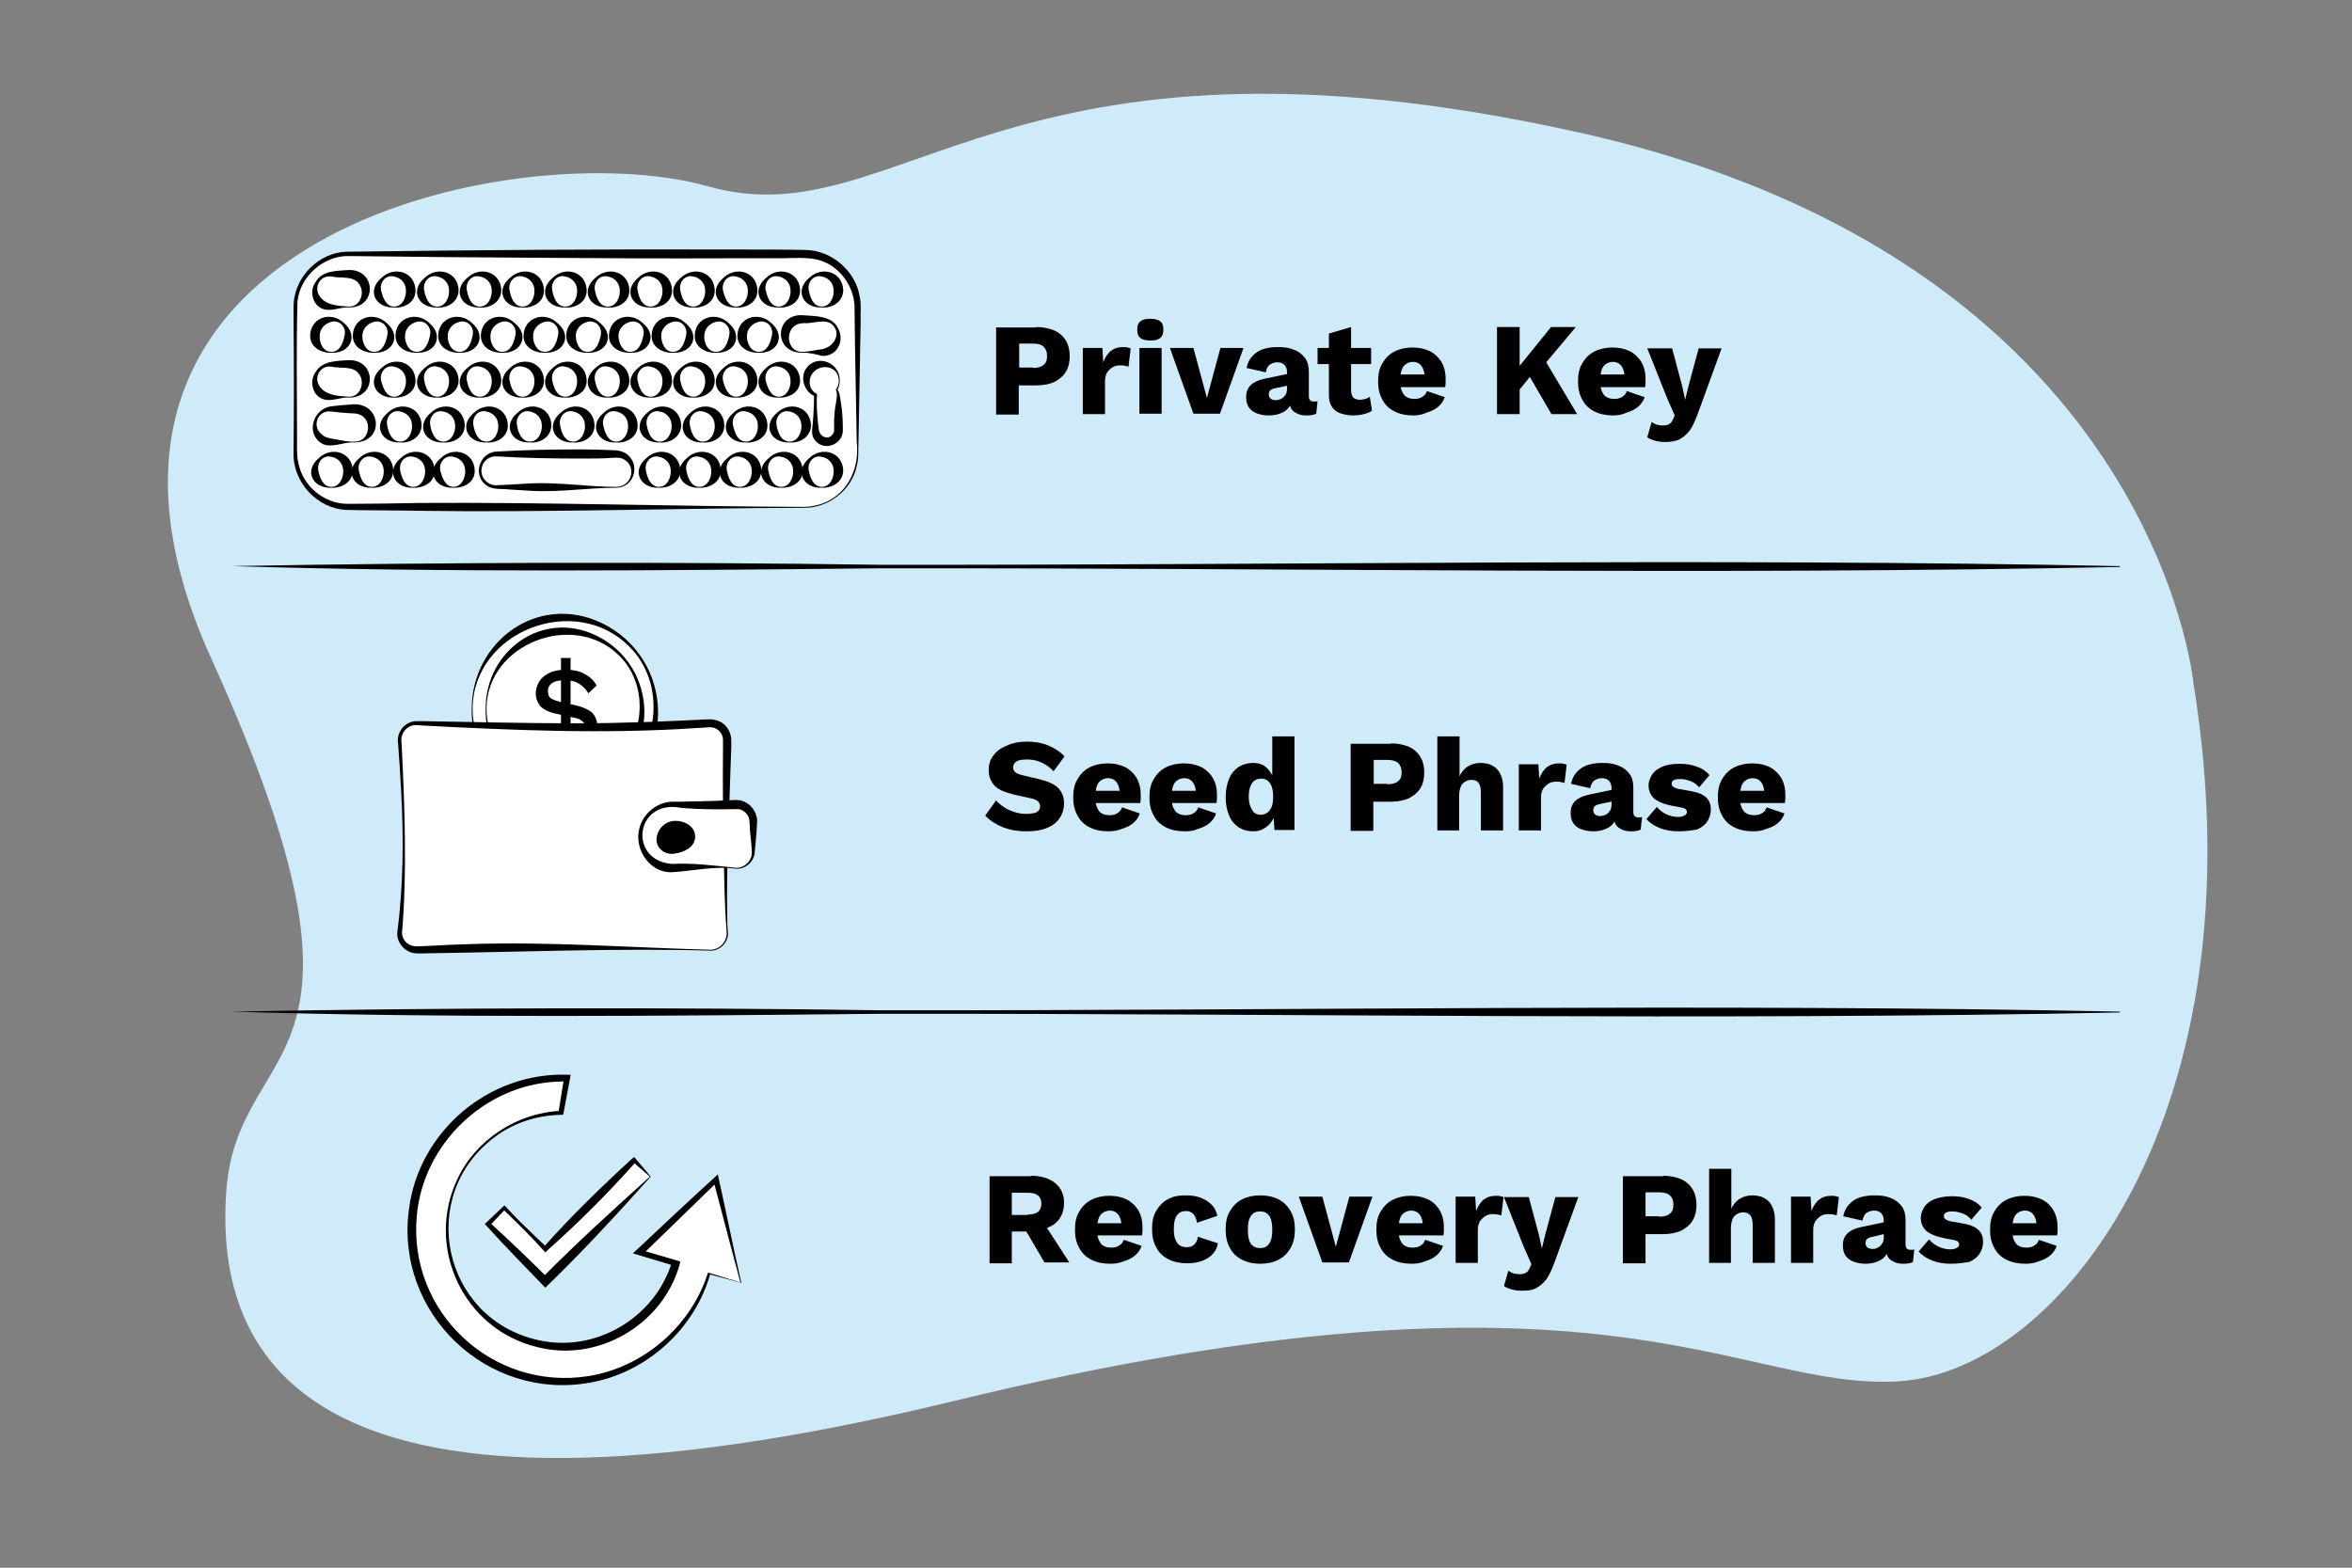 <?xml version="1.0" encoding="utf-8"?>
<!-- Generator: Adobe Illustrator 26.0.2, SVG Export Plug-In . SVG Version: 6.00 Build 0)  -->
<svg version="1.1" id="Layer_1" xmlns="http://www.w3.org/2000/svg" xmlns:xlink="http://www.w3.org/1999/xlink" x="0px" y="0px"
	 viewBox="0 0 540 360" style="enable-background:new 0 0 540 360;" xml:space="preserve">
<rect x="0" y="0" width="540" height="360" fill="#808080" stroke="none"/>
<style type="text/css">
	.st0{fill:#CFEBF9;}
	.st1{fill:#F9D4D4;}
	.st2{fill:#C4F2D3;}
	.st3{fill:#FFFFFF;}
	.st4{fill:#FFFFFF;stroke:#000000;stroke-width:2;stroke-miterlimit:10;}
	.st5{fill:#0A0B0D;}
	.st6{clip-path:url(#SVGID_00000158749506582858540420000017549076861806160294_);}
</style>
<path class="st0" d="M503.6,156.9c0,0-9-97.1-141.2-126.5S206.6,55.2,162.6,42.8S4.4,54.1,48.5,151.2s5.6,85.8,3.4,123.1
	c-2.3,37.3,18.1,83.6,167.2,47.4s179.6-2.3,216.8-4.5S519.5,255.1,503.6,156.9z"/>
<g>
	<g>
		<g>
			<g>
				<g>
					<g>
						<g>
							<path class="st3" d="M184.6,116.5H80.1c-6.8,0-12.3-5.5-12.3-12.3V70.7c0-6.8,5.5-12.3,12.3-12.3h104.5
								c6.8,0,12.3,5.5,12.3,12.3v33.5C196.9,111,191.4,116.5,184.6,116.5z"/>
							<path d="M184.6,116.6c-29,0.1-59.4,1.1-88.3,0.7c-3.7-0.1-12.9-0.1-16.6-0.2c-6.9-0.2-12.6-6.5-12.3-13.3
								c0.1-10.1,0.1-20.3,0-30.4c0,0,0-2.8,0-2.8c-0.1-6.8,5.8-12.9,12.7-12.8c29.4-0.4,58.9-0.6,88.3-0.5c3.7,0,12.9,0,16.6,0.1
								c6,0.1,11.5,4.9,12.4,10.8c0.4,1.7,0.1,4,0.2,5.7c0,0-0.1,5.5-0.1,5.5s-0.4,22.1-0.4,22.1c-0.1,1.8,0.1,3.7-0.4,5.5
								C195.6,112.5,190.2,116.7,184.6,116.6L184.6,116.6z M184.6,116.4c8.2-0.2,13-7.1,12.1-15c0,0-0.4-22.1-0.4-22.1
								c0-1.8-0.1-6.5-0.1-8.3c0.1-4.3-2.4-8.5-6.2-10.5c-3.2-1.7-6.8-1.2-10.4-1.2c0,0-11,0-11,0c-14.7,0.1-29.4,0-44.2-0.1
								c-14.7-0.1-29.4-0.2-44.2-0.4c-5.8-0.2-11.3,4.6-11.9,10.4c-0.3,10.5-0.1,21.2-0.1,31.7c0,1.8-0.1,3.7,0.3,5.4
								c1,5.3,5.9,9.4,11.3,9.4c3.5,0,12.8-0.1,16.5-0.2C125.2,115.3,155.6,116.3,184.6,116.4L184.6,116.4z"/>
						</g>
					</g>
				</g>
				<g>
					<g>
						<g>
							<g>
								<g>
									<g>
										<path class="st3" d="M80.2,70.5h-4.1c-2.1,0-3.8-1.7-3.8-3.8v0c0-2.1,1.7-3.8,3.8-3.8h4.1c2.1,0,3.8,1.7,3.8,3.8v0
											C84,68.8,82.3,70.5,80.2,70.5z"/>
										<path d="M80.2,70.6c-2.1-0.2-4.3,1.2-6.4,0.2c-2.3-1.1-2.7-4.3-1.3-6.1c1.5-2.6,4.9-2.5,7.6-2.7
											C86.4,61.9,86.6,70.6,80.2,70.6L80.2,70.6z M80.2,70.4c2.6,0,3.6-3.3,2.3-5.1c-1.3-2.1-4.3-1.3-6.4-1.8
											c-2.7-0.4-4.3,2.7-2.5,4.8C75,70.1,77.9,70.3,80.2,70.4L80.2,70.4z"/>
									</g>
								</g>
							</g>
							<g>
								<g>
									<g>
										<path class="st3" d="M90.5,70.5L90.5,70.5c-2.1,0-3.8-1.7-3.8-3.8v0c0-2.1,1.7-3.8,3.8-3.8h0c2.1,0,3.8,1.7,3.8,3.8v0
											C94.3,68.8,92.6,70.5,90.5,70.5z"/>
										<path d="M90.5,70.6c-4.3,0.2-6.4-3.9-2.9-6.8c2.9-2.8,7.7-1.4,7.8,2.9C95.4,69.4,92.9,70.8,90.5,70.6L90.5,70.6z
											 M90.5,70.4c1.9,0,2.8-2.2,2.7-3.7c0-1.6-1.1-2.9-2.7-3.2c-2-0.5-3.4,1.4-3,3.2C87.9,68.3,88.6,70.4,90.5,70.4L90.5,70.4z
											"/>
									</g>
								</g>
							</g>
							<g>
								<g>
									<g>
										<path class="st3" d="M110.2,70.5L110.2,70.5c-2.1,0-3.8-1.7-3.8-3.8v0c0-2.1,1.7-3.8,3.8-3.8h0c2.1,0,3.8,1.7,3.8,3.8v0
											C114,68.8,112.3,70.5,110.2,70.5z"/>
										<path d="M110.2,70.6c-4.3,0.2-6.4-3.9-2.9-6.8c2.9-2.8,7.7-1.4,7.8,2.9C115,69.4,112.5,70.8,110.2,70.6L110.2,70.6z
											 M110.2,70.4c1.9,0,2.8-2.2,2.7-3.7c0-1.6-1.1-2.9-2.7-3.2c-2-0.5-3.4,1.4-3,3.2C107.5,68.3,108.2,70.4,110.2,70.4
											L110.2,70.4z"/>
									</g>
								</g>
							</g>
							<g>
								<g>
									<g>
										<path class="st3" d="M120,70.5L120,70.5c-2.1,0-3.8-1.7-3.8-3.8v0c0-2.1,1.7-3.8,3.8-3.8h0c2.1,0,3.8,1.7,3.8,3.8v0
											C123.8,68.8,122.1,70.5,120,70.5z"/>
										<path d="M120,70.6c-4.3,0.2-6.4-3.9-2.9-6.8c2.9-2.8,7.7-1.4,7.8,2.9C124.9,69.4,122.3,70.8,120,70.6L120,70.6z M120,70.4
											c1.9,0,2.8-2.2,2.7-3.7c0-1.6-1.1-2.9-2.7-3.2c-2-0.5-3.4,1.4-3,3.2C117.3,68.3,118,70.4,120,70.4L120,70.4z"/>
									</g>
								</g>
							</g>
							<g>
								<g>
									<g>
										<path class="st3" d="M129.8,70.5L129.8,70.5c-2.1,0-3.8-1.7-3.8-3.8v0c0-2.1,1.7-3.8,3.8-3.8h0c2.1,0,3.8,1.7,3.8,3.8v0
											C133.6,68.8,131.9,70.5,129.8,70.5z"/>
										<path d="M129.8,70.6c-4.3,0.2-6.4-3.9-2.9-6.8c2.9-2.8,7.7-1.4,7.8,2.9C134.7,69.4,132.1,70.8,129.8,70.6L129.8,70.6z
											 M129.8,70.4c1.9,0,2.8-2.2,2.7-3.7c0-1.6-1.1-2.9-2.7-3.2c-2-0.5-3.4,1.4-3,3.2C127.1,68.3,127.8,70.4,129.8,70.4
											L129.8,70.4z"/>
									</g>
								</g>
							</g>
							<g>
								<g>
									<g>
										<path class="st3" d="M100.4,70.5L100.4,70.5c-2.1,0-3.8-1.7-3.8-3.8v0c0-2.1,1.7-3.8,3.8-3.8h0c2.1,0,3.8,1.7,3.8,3.8v0
											C104.1,68.8,102.5,70.5,100.4,70.5z"/>
										<path d="M100.4,70.6c-4.3,0.2-6.4-3.9-2.9-6.8c2.9-2.8,7.7-1.4,7.8,2.9C105.2,69.4,102.7,70.8,100.4,70.6L100.4,70.6z
											 M100.4,70.4c1.9,0,2.8-2.2,2.7-3.7c0-1.6-1.1-2.9-2.7-3.2c-2-0.5-3.4,1.4-3,3.2C97.7,68.3,98.4,70.4,100.4,70.4
											L100.4,70.4z"/>
									</g>
								</g>
							</g>
							<g>
								<g>
									<g>
										<path class="st3" d="M139.6,70.5L139.6,70.5c-2.1,0-3.8-1.7-3.8-3.8v0c0-2.1,1.7-3.8,3.8-3.8l0,0c2.1,0,3.8,1.7,3.8,3.8v0
											C143.4,68.8,141.7,70.5,139.6,70.5z"/>
										<path d="M139.6,70.6c-4.3,0.2-6.4-3.9-2.9-6.8c2.9-2.8,7.7-1.4,7.8,2.9C144.5,69.4,141.9,70.8,139.6,70.6L139.6,70.6z
											 M139.6,70.4c1.9,0,2.8-2.2,2.7-3.7c0-1.6-1.1-2.9-2.7-3.2c-2-0.5-3.4,1.4-3,3.2C136.9,68.3,137.6,70.4,139.6,70.4
											L139.6,70.4z"/>
									</g>
								</g>
							</g>
							<g>
								<g>
									<g>
										<path class="st3" d="M149.4,70.5L149.4,70.5c-2.1,0-3.8-1.7-3.8-3.8v0c0-2.1,1.7-3.8,3.8-3.8l0,0c2.1,0,3.8,1.7,3.8,3.8v0
											C153.2,68.8,151.5,70.5,149.4,70.5z"/>
										<path d="M149.4,70.6c-4.3,0.2-6.4-3.9-2.9-6.8c2.9-2.8,7.7-1.4,7.8,2.9C154.3,69.4,151.7,70.8,149.4,70.6L149.4,70.6z
											 M149.4,70.4c1.9,0,2.8-2.2,2.7-3.7c0-1.6-1.1-2.9-2.7-3.2c-2-0.5-3.4,1.4-3,3.2C146.7,68.3,147.4,70.4,149.4,70.4
											L149.4,70.4z"/>
									</g>
								</g>
							</g>
							<g>
								<g>
									<g>
										<path class="st3" d="M159.2,70.5L159.2,70.5c-2.1,0-3.8-1.7-3.8-3.8v0c0-2.1,1.7-3.8,3.8-3.8h0c2.1,0,3.8,1.7,3.8,3.8v0
											C163,68.8,161.3,70.5,159.2,70.5z"/>
										<path d="M159.2,70.6c-4.3,0.2-6.4-3.9-2.9-6.8c2.9-2.8,7.7-1.4,7.8,2.9C164.1,69.4,161.5,70.8,159.2,70.6L159.2,70.6z
											 M159.2,70.4c1.9,0,2.8-2.2,2.7-3.7c0-1.6-1.1-2.9-2.7-3.2c-2-0.5-3.4,1.4-3,3.2C156.5,68.3,157.2,70.4,159.2,70.4
											L159.2,70.4z"/>
									</g>
								</g>
							</g>
							<g>
								<g>
									<g>
										<path class="st3" d="M169,70.5L169,70.5c-2.1,0-3.8-1.7-3.8-3.8v0c0-2.1,1.7-3.8,3.8-3.8h0c2.1,0,3.8,1.7,3.8,3.8v0
											C172.8,68.8,171.1,70.5,169,70.5z"/>
										<path d="M169,70.6c-4.3,0.2-6.4-3.9-2.9-6.8c2.9-2.8,7.7-1.4,7.8,2.9C173.9,69.4,171.4,70.8,169,70.6L169,70.6z M169,70.4
											c1.9,0,2.8-2.2,2.7-3.7c0-1.6-1.1-2.9-2.7-3.2c-2-0.5-3.4,1.4-3,3.2C166.4,68.3,167.1,70.4,169,70.4L169,70.4z"/>
									</g>
								</g>
							</g>
							<g>
								<g>
									<g>
										<path class="st3" d="M178.8,70.5L178.8,70.5c-2.1,0-3.8-1.7-3.8-3.8v0c0-2.1,1.7-3.8,3.8-3.8l0,0c2.1,0,3.8,1.7,3.8,3.8v0
											C182.6,68.8,180.9,70.5,178.8,70.5z"/>
										<path d="M178.8,70.6c-4.3,0.2-6.4-3.9-2.9-6.8c2.9-2.8,7.7-1.4,7.8,2.9C183.7,69.4,181.2,70.8,178.8,70.6L178.8,70.6z
											 M178.8,70.4c1.9,0,2.8-2.2,2.7-3.7c0-1.6-1.1-2.9-2.7-3.2c-2-0.5-3.4,1.4-3,3.2C176.2,68.3,176.9,70.4,178.8,70.4
											L178.8,70.4z"/>
									</g>
								</g>
							</g>
							<g>
								<g>
									<g>
										<path class="st3" d="M188.7,70.5L188.7,70.5c-2.1,0-3.8-1.7-3.8-3.8v0c0-2.1,1.7-3.8,3.8-3.8h0c2.1,0,3.8,1.7,3.8,3.8v0
											C192.5,68.8,190.8,70.5,188.7,70.5z"/>
										<path d="M188.7,70.6c-4.3,0.2-6.4-3.9-2.9-6.8c2.9-2.8,7.7-1.4,7.8,2.9C193.5,69.4,191,70.8,188.7,70.6L188.7,70.6z
											 M188.7,70.4c1.9,0,2.8-2.2,2.7-3.7c0-1.6-1.1-2.9-2.7-3.2c-2-0.5-3.4,1.4-3,3.2C186,68.3,186.7,70.4,188.7,70.4
											L188.7,70.4z"/>
									</g>
								</g>
							</g>
							<g>
								<g>
									<g>
										<path class="st3" d="M141.5,111.9h-27.4c-2.1,0-3.8-1.7-3.8-3.8v0c0-2.1,1.7-3.8,3.8-3.8h27.4c2.1,0,3.8,1.7,3.8,3.8v0
											C145.3,110.2,143.6,111.9,141.5,111.9z"/>
										<path d="M141.5,112c-6.6,0-13.1,1.1-19.7,0.7c0,0-4.9-0.3-4.9-0.3c-1.5-0.2-3.7,0.1-5-0.8c-3.5-2.1-2-7.7,2.1-7.9
											c6.6-0.4,13.1-0.5,19.7-0.5c2.5,0,4.9,0.1,7.4,0.2c0.9,0,2,0.3,2.7,0.8C147.2,106.6,145.6,112,141.5,112L141.5,112z
											 M141.5,111.8c3.6,0,4.8-4.8,1.6-6.4c-0.7-0.3-1.2-0.3-2-0.3c-2.5,0.2-4.9,0.2-7.4,0.2c-6.6,0-13.1-0.1-19.7-0.5
											c-1.4-0.1-2.9,0.8-3.3,2.3c-0.8,2.3,1.3,4.7,3.7,4.3c0,0,2.5-0.1,2.5-0.1l4.9-0.3C128.4,110.7,135,111.8,141.5,111.8
											L141.5,111.8z"/>
									</g>
								</g>
							</g>
							<g>
								<g>
									<g>
										<path class="st3" d="M85.4,111.9L85.4,111.9c-2.1,0-3.8-1.7-3.8-3.8v0c0-2.1,1.7-3.8,3.8-3.8h0c2.1,0,3.8,1.7,3.8,3.8v0
											C89.2,110.2,87.5,111.9,85.4,111.9z"/>
										<path d="M85.4,112c-4.3,0.2-6.4-3.9-2.9-6.8c2.9-2.8,7.7-1.4,7.8,2.9C90.2,110.8,87.7,112.1,85.4,112L85.4,112z
											 M85.4,111.8c1.9,0,2.8-2.2,2.7-3.7c0-1.6-1.1-2.9-2.7-3.2c-2-0.5-3.4,1.4-3,3.2C82.7,109.6,83.4,111.8,85.4,111.8
											L85.4,111.8z"/>
									</g>
								</g>
							</g>
							<g>
								<g>
									<g>
										<path class="st3" d="M76.1,111.9L76.1,111.9c-2.1,0-3.8-1.7-3.8-3.8v0c0-2.1,1.7-3.8,3.8-3.8h0c2.1,0,3.8,1.7,3.8,3.8v0
											C79.9,110.2,78.2,111.9,76.1,111.9z"/>
										<path d="M76.1,112c-4.3,0.2-6.4-3.9-2.9-6.8c2.9-2.8,7.7-1.4,7.8,2.9C80.9,110.8,78.4,112.1,76.1,112L76.1,112z
											 M76.1,111.8c1.9,0,2.8-2.2,2.7-3.7c0-1.6-1.1-2.9-2.7-3.2c-2-0.5-3.4,1.4-3,3.2C73.4,109.6,74.1,111.8,76.1,111.8
											L76.1,111.8z"/>
									</g>
								</g>
							</g>
							<g>
								<g>
									<g>
										<path class="st3" d="M104.1,111.9L104.1,111.9c-2.1,0-3.8-1.7-3.8-3.8v0c0-2.1,1.7-3.8,3.8-3.8h0c2.1,0,3.8,1.7,3.8,3.8v0
											C107.9,110.2,106.2,111.9,104.1,111.9z"/>
										<path d="M104.1,112c-4.3,0.2-6.4-3.9-2.9-6.8c2.9-2.8,7.7-1.4,7.8,2.9C109,110.8,106.5,112.1,104.1,112L104.1,112z
											 M104.1,111.8c1.9,0,2.8-2.2,2.7-3.7c0-1.6-1.1-2.9-2.7-3.2c-2-0.5-3.4,1.4-3,3.2C101.5,109.6,102.2,111.8,104.1,111.8
											L104.1,111.8z"/>
									</g>
								</g>
							</g>
							<g>
								<g>
									<g>
										<path class="st3" d="M94.9,111.9L94.9,111.9c-2.1,0-3.8-1.7-3.8-3.8v0c0-2.1,1.7-3.8,3.8-3.8h0c2.1,0,3.8,1.7,3.8,3.8v0
											C98.7,110.2,97,111.9,94.9,111.9z"/>
										<path d="M94.9,112c-4.3,0.2-6.4-3.9-2.9-6.8c2.9-2.8,7.7-1.4,7.8,2.9C99.8,110.8,97.2,112.1,94.9,112L94.9,112z
											 M94.9,111.8c1.9,0,2.8-2.2,2.7-3.7c0-1.6-1.1-2.9-2.7-3.2c-2-0.5-3.4,1.4-3,3.2C92.2,109.6,92.9,111.8,94.9,111.8
											L94.9,111.8z"/>
									</g>
								</g>
							</g>
							<g>
								<g>
									<g>
										<path class="st3" d="M169.9,111.9L169.9,111.9c-2.1,0-3.8-1.7-3.8-3.8v0c0-2.1,1.7-3.8,3.8-3.8l0,0c2.1,0,3.8,1.7,3.8,3.8
											v0C173.7,110.2,172,111.9,169.9,111.9z"/>
										<path d="M169.9,112c-4.3,0.2-6.4-3.9-2.9-6.8c2.9-2.8,7.7-1.4,7.8,2.9C174.7,110.8,172.2,112.1,169.9,112L169.9,112z
											 M169.9,111.8c1.9,0,2.8-2.2,2.7-3.7c0-1.6-1.1-2.9-2.7-3.2c-2-0.5-3.4,1.4-3,3.2C167.2,109.6,167.9,111.8,169.9,111.8
											L169.9,111.8z"/>
									</g>
								</g>
							</g>
							<g>
								<g>
									<g>
										<path class="st3" d="M160.6,111.9L160.6,111.9c-2.1,0-3.8-1.7-3.8-3.8v0c0-2.1,1.7-3.8,3.8-3.8h0c2.1,0,3.8,1.7,3.8,3.8v0
											C164.4,110.2,162.7,111.9,160.6,111.9z"/>
										<path d="M160.6,112c-4.3,0.2-6.4-3.9-2.9-6.8c2.9-2.8,7.7-1.4,7.8,2.9C165.4,110.8,162.9,112.1,160.6,112L160.6,112z
											 M160.6,111.8c1.9,0,2.8-2.2,2.7-3.7c0-1.6-1.1-2.9-2.7-3.2c-2-0.5-3.4,1.4-3,3.2C157.9,109.6,158.6,111.8,160.6,111.8
											L160.6,111.8z"/>
									</g>
								</g>
							</g>
							<g>
								<g>
									<g>
										<path class="st3" d="M151.3,111.9L151.3,111.9c-2.1,0-3.8-1.7-3.8-3.8v0c0-2.1,1.7-3.8,3.8-3.8l0,0c2.1,0,3.8,1.7,3.8,3.8
											v0C155.1,110.2,153.4,111.9,151.3,111.9z"/>
										<path d="M151.3,112c-4.3,0.2-6.4-3.9-2.9-6.8c2.9-2.8,7.7-1.4,7.8,2.9C156.1,110.8,153.6,112.1,151.3,112L151.3,112z
											 M151.3,111.8c1.9,0,2.8-2.2,2.7-3.7c0-1.6-1.1-2.9-2.7-3.2c-2-0.5-3.4,1.4-3,3.2C148.6,109.6,149.3,111.8,151.3,111.8
											L151.3,111.8z"/>
									</g>
								</g>
							</g>
							<g>
								<g>
									<g>
										<path class="st3" d="M188.7,111.9L188.7,111.9c-2.1,0-3.8-1.7-3.8-3.8v0c0-2.1,1.7-3.8,3.8-3.8h0c2.1,0,3.8,1.7,3.8,3.8v0
											C192.5,110.2,190.8,111.9,188.7,111.9z"/>
										<path d="M188.7,112c-4.3,0.2-6.4-3.9-2.9-6.8c2.9-2.8,7.7-1.4,7.8,2.9C193.5,110.8,191,112.1,188.7,112L188.7,112z
											 M188.7,111.8c1.9,0,2.8-2.2,2.7-3.7c0-1.6-1.1-2.9-2.7-3.2c-2-0.5-3.4,1.4-3,3.2C186,109.6,186.7,111.8,188.7,111.8
											L188.7,111.8z"/>
									</g>
								</g>
							</g>
							<g>
								<g>
									<g>
										<path class="st3" d="M179.4,111.9L179.4,111.9c-2.1,0-3.8-1.7-3.8-3.8v0c0-2.1,1.7-3.8,3.8-3.8h0c2.1,0,3.8,1.7,3.8,3.8v0
											C183.2,110.2,181.5,111.9,179.4,111.9z"/>
										<path d="M179.4,112c-4.3,0.2-6.4-3.9-2.9-6.8c2.9-2.8,7.7-1.4,7.8,2.9C184.3,110.8,181.7,112.1,179.4,112L179.4,112z
											 M179.4,111.8c1.9,0,2.8-2.2,2.7-3.7c0-1.6-1.1-2.9-2.7-3.2c-2-0.5-3.4,1.4-3,3.2C176.7,109.6,177.4,111.8,179.4,111.8
											L179.4,111.8z"/>
									</g>
								</g>
							</g>
							<g>
								<g>
									<g>
										<g>
											<path class="st3" d="M81.6,101.5h-5.5c-2.1,0-3.8-1.7-3.8-3.8v0c0-2.1,1.7-3.8,3.8-3.8h5.5c2.1,0,3.8,1.7,3.8,3.8v0
												C85.4,99.8,83.7,101.5,81.6,101.5z"/>
											<path d="M81.6,101.6c-2.3-0.2-4.5,1-6.8,0.6c-1.7-0.4-3-2.1-3-3.9c0-2.5,1.8-4.7,4.3-5c1.5-0.2,2.9-0.3,4.4-0.4
												C87.4,92,88.6,101.3,81.6,101.6L81.6,101.6z M81.6,101.4c2.8,0,3.8-3.8,2-5.5c-0.8-0.9-2.1-1-3.2-1
												c-1.5-0.1-2.9-0.2-4.4-0.4c-3-0.4-4.5,3.3-2.2,5.2c0.9,0.9,2.2,1,3.4,1.2C78.7,101.2,80.1,101.5,81.6,101.4L81.6,101.4z"
												/>
										</g>
									</g>
								</g>
								<g>
									<g>
										<g>
											<path class="st3" d="M91.9,101.5L91.9,101.5c-2.1,0-3.8-1.7-3.8-3.8v0c0-2.1,1.7-3.8,3.8-3.8h0c2.1,0,3.8,1.7,3.8,3.8v0
												C95.6,99.8,93.9,101.5,91.9,101.5z"/>
											<path d="M91.9,101.6c-4.3,0.2-6.4-3.9-2.9-6.8c2.9-2.8,7.7-1.4,7.8,2.9C96.7,100.4,94.2,101.8,91.9,101.6L91.9,101.6z
												 M91.9,101.4c1.9,0,2.8-2.2,2.7-3.7c0-1.6-1.1-2.9-2.7-3.2c-2-0.5-3.4,1.4-3,3.2C89.2,99.3,89.9,101.4,91.9,101.4
												L91.9,101.4z"/>
										</g>
									</g>
								</g>
								<g>
									<g>
										<g>
											<path class="st3" d="M111.7,101.5L111.7,101.5c-2.1,0-3.8-1.7-3.8-3.8v0c0-2.1,1.7-3.8,3.8-3.8h0c2.1,0,3.8,1.7,3.8,3.8
												v0C115.5,99.8,113.8,101.5,111.7,101.5z"/>
											<path d="M111.7,101.6c-4.3,0.2-6.4-3.9-2.9-6.8c2.9-2.8,7.7-1.4,7.8,2.9C116.6,100.4,114,101.8,111.7,101.6L111.7,101.6z
												 M111.7,101.4c1.9,0,2.8-2.2,2.7-3.7c0-1.6-1.1-2.9-2.7-3.2c-2-0.5-3.4,1.4-3,3.2C109,99.3,109.7,101.4,111.7,101.4
												L111.7,101.4z"/>
										</g>
									</g>
								</g>
								<g>
									<g>
										<g>
											<path class="st3" d="M121.7,101.5L121.7,101.5c-2.1,0-3.8-1.7-3.8-3.8v0c0-2.1,1.7-3.8,3.8-3.8h0c2.1,0,3.8,1.7,3.8,3.8
												v0C125.5,99.8,123.8,101.5,121.7,101.5z"/>
											<path d="M121.7,101.6c-4.3,0.2-6.4-3.9-2.9-6.8c2.9-2.8,7.7-1.4,7.8,2.9C126.5,100.4,124,101.8,121.7,101.6L121.7,101.6z
												 M121.7,101.4c1.9,0,2.8-2.2,2.7-3.7c0-1.6-1.1-2.9-2.7-3.2c-2-0.5-3.4,1.4-3,3.2C119,99.3,119.7,101.4,121.7,101.4
												L121.7,101.4z"/>
										</g>
									</g>
								</g>
								<g>
									<g>
										<g>
											<path class="st3" d="M131.6,101.5L131.6,101.5c-2.1,0-3.8-1.7-3.8-3.8v0c0-2.1,1.7-3.8,3.8-3.8h0c2.1,0,3.8,1.7,3.8,3.8
												v0C135.4,99.8,133.7,101.5,131.6,101.5z"/>
											<path d="M131.6,101.6c-4.3,0.2-6.4-3.9-2.9-6.8c2.9-2.8,7.7-1.4,7.8,2.9C136.5,100.4,133.9,101.8,131.6,101.6
												L131.6,101.6z M131.6,101.4c1.9,0,2.8-2.2,2.7-3.7c0-1.6-1.1-2.9-2.7-3.2c-2-0.5-3.4,1.4-3,3.2
												C128.9,99.3,129.6,101.4,131.6,101.4L131.6,101.4z"/>
										</g>
									</g>
								</g>
								<g>
									<g>
										<g>
											<path class="st3" d="M101.8,101.5L101.8,101.5c-2.1,0-3.8-1.7-3.8-3.8v0c0-2.1,1.7-3.8,3.8-3.8h0c2.1,0,3.8,1.7,3.8,3.8
												v0C105.6,99.8,103.9,101.5,101.8,101.5z"/>
											<path d="M101.8,101.6c-4.3,0.2-6.4-3.9-2.9-6.8c2.9-2.8,7.7-1.4,7.8,2.9C106.7,100.4,104.1,101.8,101.8,101.6
												L101.8,101.6z M101.8,101.4c1.9,0,2.8-2.2,2.7-3.7c0-1.6-1.1-2.9-2.7-3.2c-2-0.5-3.4,1.4-3,3.2
												C99.1,99.3,99.8,101.4,101.8,101.4L101.8,101.4z"/>
										</g>
									</g>
								</g>
								<g>
									<g>
										<g>
											<path class="st3" d="M141.5,101.5L141.5,101.5c-2.1,0-3.8-1.7-3.8-3.8v0c0-2.1,1.7-3.8,3.8-3.8l0,0
												c2.1,0,3.8,1.7,3.8,3.8v0C145.3,99.8,143.6,101.5,141.5,101.5z"/>
											<path d="M141.5,101.6c-4.3,0.2-6.4-3.9-2.9-6.8c2.9-2.8,7.7-1.4,7.8,2.9C146.4,100.4,143.8,101.8,141.5,101.6
												L141.5,101.6z M141.5,101.4c1.9,0,2.8-2.2,2.7-3.7c0-1.6-1.1-2.9-2.7-3.2c-2-0.5-3.4,1.4-3,3.2
												C138.9,99.3,139.5,101.4,141.5,101.4L141.5,101.4z"/>
										</g>
									</g>
								</g>
								<g>
									<g>
										<g>
											<path class="st3" d="M151.5,101.5L151.5,101.5c-2.1,0-3.8-1.7-3.8-3.8v0c0-2.1,1.7-3.8,3.8-3.8h0c2.1,0,3.8,1.7,3.8,3.8
												v0C155.3,99.8,153.6,101.5,151.5,101.5z"/>
											<path d="M151.5,101.6c-4.3,0.2-6.4-3.9-2.9-6.8c2.9-2.8,7.7-1.4,7.8,2.9C156.3,100.4,153.8,101.8,151.5,101.6
												L151.5,101.6z M151.5,101.4c1.9,0,2.8-2.2,2.7-3.7c0-1.6-1.1-2.9-2.7-3.2c-2-0.5-3.4,1.4-3,3.2
												C148.8,99.3,149.5,101.4,151.5,101.4L151.5,101.4z"/>
										</g>
									</g>
								</g>
								<g>
									<g>
										<g>
											<path class="st3" d="M161.4,101.5L161.4,101.5c-2.1,0-3.8-1.7-3.8-3.8v0c0-2.1,1.7-3.8,3.8-3.8l0,0
												c2.1,0,3.8,1.7,3.8,3.8v0C165.2,99.8,163.5,101.5,161.4,101.5z"/>
											<path d="M161.4,101.6c-4.3,0.2-6.4-3.9-2.9-6.8c2.9-2.8,7.7-1.4,7.8,2.9C166.3,100.4,163.7,101.8,161.4,101.6
												L161.4,101.6z M161.4,101.4c1.9,0,2.8-2.2,2.7-3.7c0-1.6-1.1-2.9-2.7-3.2c-2-0.5-3.4,1.4-3,3.2
												C158.7,99.3,159.4,101.4,161.4,101.4L161.4,101.4z"/>
										</g>
									</g>
								</g>
								<g>
									<g>
										<g>
											<path class="st3" d="M171.3,101.5L171.3,101.5c-2.1,0-3.8-1.7-3.8-3.8v0c0-2.1,1.7-3.8,3.8-3.8h0c2.1,0,3.8,1.7,3.8,3.8
												v0C175.1,99.8,173.4,101.5,171.3,101.5z"/>
											<path d="M171.3,101.6c-4.3,0.2-6.4-3.9-2.9-6.8c2.9-2.8,7.7-1.4,7.8,2.9C176.2,100.4,173.6,101.8,171.3,101.6
												L171.3,101.6z M171.3,101.4c1.9,0,2.8-2.2,2.7-3.7c0-1.6-1.1-2.9-2.7-3.2c-2-0.5-3.4,1.4-3,3.2
												C168.7,99.3,169.3,101.4,171.3,101.4L171.3,101.4z"/>
										</g>
									</g>
								</g>
								<g>
									<g>
										<g>
											<path class="st3" d="M181.3,101.5L181.3,101.5c-2.1,0-3.8-1.7-3.8-3.8v0c0-2.1,1.7-3.8,3.8-3.8l0,0
												c2.1,0,3.8,1.7,3.8,3.8v0C185.1,99.8,183.4,101.5,181.3,101.5z"/>
											<path d="M181.3,101.6c-4.3,0.2-6.4-3.9-2.9-6.8c2.9-2.8,7.7-1.4,7.8,2.9C186.1,100.4,183.6,101.8,181.3,101.6
												L181.3,101.6z M181.3,101.4c1.9,0,2.8-2.2,2.7-3.7c0-1.6-1.1-2.9-2.7-3.2c-2-0.5-3.4,1.4-3,3.2
												C178.6,99.3,179.3,101.4,181.3,101.4L181.3,101.4z"/>
										</g>
									</g>
								</g>
							</g>
							<g>
								<g>
									<g>
										<path class="st3" d="M80.2,91.2h-4.1c-2.1,0-3.8-1.7-3.8-3.8v0c0-2.1,1.7-3.8,3.8-3.8h4.1c2.1,0,3.8,1.7,3.8,3.8v0
											C84,89.5,82.3,91.2,80.2,91.2z"/>
										<path d="M80.2,91.3c-2.1-0.2-4.3,1.2-6.4,0.2c-2.3-1.1-2.7-4.3-1.3-6.1c1.5-2.6,4.9-2.5,7.6-2.7
											C86.4,82.6,86.6,91.3,80.2,91.3L80.2,91.3z M80.2,91.1c2.6,0,3.6-3.3,2.3-5.1c-1.3-2.1-4.3-1.3-6.4-1.8
											c-2.7-0.4-4.3,2.7-2.5,4.8C75,90.8,77.9,91,80.2,91.1L80.2,91.1z"/>
									</g>
								</g>
							</g>
							<g>
								<g>
									<g>
										<path class="st3" d="M90.5,91.2L90.5,91.2c-2.1,0-3.8-1.7-3.8-3.8v0c0-2.1,1.7-3.8,3.8-3.8h0c2.1,0,3.8,1.7,3.8,3.8v0
											C94.3,89.5,92.6,91.2,90.5,91.2z"/>
										<path d="M90.5,91.3c-4.3,0.2-6.4-3.9-2.9-6.8c2.9-2.8,7.7-1.4,7.8,2.9C95.4,90.1,92.9,91.4,90.5,91.3L90.5,91.3z
											 M90.5,91.1c1.9,0,2.8-2.2,2.7-3.7c0-1.6-1.1-2.9-2.7-3.2c-2-0.5-3.4,1.4-3,3.2C87.9,88.9,88.6,91.1,90.5,91.1L90.5,91.1z
											"/>
									</g>
								</g>
							</g>
							<g>
								<g>
									<g>
										<path class="st3" d="M110.2,91.2L110.2,91.2c-2.1,0-3.8-1.7-3.8-3.8v0c0-2.1,1.7-3.8,3.8-3.8h0c2.1,0,3.8,1.7,3.8,3.8v0
											C114,89.5,112.3,91.2,110.2,91.2z"/>
										<path d="M110.2,91.3c-4.3,0.2-6.4-3.9-2.9-6.8c2.9-2.8,7.7-1.4,7.8,2.9C115,90.1,112.5,91.4,110.2,91.3L110.2,91.3z
											 M110.2,91.1c1.9,0,2.8-2.2,2.7-3.7c0-1.6-1.1-2.9-2.7-3.2c-2-0.5-3.4,1.4-3,3.2C107.5,88.9,108.2,91.1,110.2,91.1
											L110.2,91.1z"/>
									</g>
								</g>
							</g>
							<g>
								<g>
									<g>
										<path class="st3" d="M120,91.2L120,91.2c-2.1,0-3.8-1.7-3.8-3.8v0c0-2.1,1.7-3.8,3.8-3.8h0c2.1,0,3.8,1.7,3.8,3.8v0
											C123.8,89.5,122.1,91.2,120,91.2z"/>
										<path d="M120,91.3c-4.3,0.2-6.4-3.9-2.9-6.8c2.9-2.8,7.7-1.4,7.8,2.9C124.9,90.1,122.3,91.4,120,91.3L120,91.3z M120,91.1
											c1.9,0,2.8-2.2,2.7-3.7c0-1.6-1.1-2.9-2.7-3.2c-2-0.5-3.4,1.4-3,3.2C117.3,88.9,118,91.1,120,91.1L120,91.1z"/>
									</g>
								</g>
							</g>
							<g>
								<g>
									<g>
										<path class="st3" d="M100.4,91.2L100.4,91.2c-2.1,0-3.8-1.7-3.8-3.8v0c0-2.1,1.7-3.8,3.8-3.8h0c2.1,0,3.8,1.7,3.8,3.8v0
											C104.1,89.5,102.5,91.2,100.4,91.2z"/>
										<path d="M100.4,91.3c-4.3,0.2-6.4-3.9-2.9-6.8c2.9-2.8,7.7-1.4,7.8,2.9C105.2,90.1,102.7,91.4,100.4,91.3L100.4,91.3z
											 M100.4,91.1c1.9,0,2.8-2.2,2.7-3.7c0-1.6-1.1-2.9-2.7-3.2c-2-0.5-3.4,1.4-3,3.2C97.7,88.9,98.4,91.1,100.4,91.1
											L100.4,91.1z"/>
									</g>
								</g>
							</g>
							<g>
								<g>
									<g>
										<path class="st3" d="M139.6,91.2L139.6,91.2c-2.1,0-3.8-1.7-3.8-3.8v0c0-2.1,1.7-3.8,3.8-3.8l0,0c2.1,0,3.8,1.7,3.8,3.8v0
											C143.4,89.5,141.7,91.2,139.6,91.2z"/>
										<path d="M139.6,91.3c-4.3,0.2-6.4-3.9-2.9-6.8c2.9-2.8,7.7-1.4,7.8,2.9C144.5,90.1,141.9,91.4,139.6,91.3L139.6,91.3z
											 M139.6,91.1c1.9,0,2.8-2.2,2.7-3.7c0-1.6-1.1-2.9-2.7-3.2c-2-0.5-3.4,1.4-3,3.2C136.9,88.9,137.6,91.1,139.6,91.1
											L139.6,91.1z"/>
									</g>
								</g>
							</g>
							<g>
								<g>
									<g>
										<path class="st3" d="M149.4,91.2L149.4,91.2c-2.1,0-3.8-1.7-3.8-3.8v0c0-2.1,1.7-3.8,3.8-3.8l0,0c2.1,0,3.8,1.7,3.8,3.8v0
											C153.2,89.5,151.5,91.2,149.4,91.2z"/>
										<path d="M149.4,91.3c-4.3,0.2-6.4-3.9-2.9-6.8c2.9-2.8,7.7-1.4,7.8,2.9C154.3,90.1,151.7,91.4,149.4,91.3L149.4,91.3z
											 M149.4,91.1c1.9,0,2.8-2.2,2.7-3.7c0-1.6-1.1-2.9-2.7-3.2c-2-0.5-3.4,1.4-3,3.2C146.7,88.9,147.4,91.1,149.4,91.1
											L149.4,91.1z"/>
									</g>
								</g>
							</g>
							<g>
								<g>
									<g>
										<path class="st3" d="M159.2,91.2L159.2,91.2c-2.1,0-3.8-1.7-3.8-3.8v0c0-2.1,1.7-3.8,3.8-3.8h0c2.1,0,3.8,1.7,3.8,3.8v0
											C163,89.5,161.3,91.2,159.2,91.2z"/>
										<path d="M159.2,91.3c-4.3,0.2-6.4-3.9-2.9-6.8c2.9-2.8,7.7-1.4,7.8,2.9C164.1,90.1,161.5,91.4,159.2,91.3L159.2,91.3z
											 M159.2,91.1c1.9,0,2.8-2.2,2.7-3.7c0-1.6-1.1-2.9-2.7-3.2c-2-0.5-3.4,1.4-3,3.2C156.5,88.9,157.2,91.1,159.2,91.1
											L159.2,91.1z"/>
									</g>
								</g>
							</g>
							<g>
								<g>
									<g>
										<path class="st3" d="M169,91.2L169,91.2c-2.1,0-3.8-1.7-3.8-3.8v0c0-2.1,1.7-3.8,3.8-3.8h0c2.1,0,3.8,1.7,3.8,3.8v0
											C172.8,89.5,171.1,91.2,169,91.2z"/>
										<path d="M169,91.3c-4.3,0.2-6.4-3.9-2.9-6.8c2.9-2.8,7.7-1.4,7.8,2.9C173.9,90.1,171.4,91.4,169,91.3L169,91.3z M169,91.1
											c1.9,0,2.8-2.2,2.7-3.7c0-1.6-1.1-2.9-2.7-3.2c-2-0.5-3.4,1.4-3,3.2C166.4,88.9,167.1,91.1,169,91.1L169,91.1z"/>
									</g>
								</g>
							</g>
							<g>
								<g>
									<g>
										<path class="st3" d="M178.8,91.2L178.8,91.2c-2.1,0-3.8-1.7-3.8-3.8v0c0-2.1,1.7-3.8,3.8-3.8l0,0c2.1,0,3.8,1.7,3.8,3.8v0
											C182.6,89.5,180.9,91.2,178.8,91.2z"/>
										<path d="M178.8,91.3c-4.3,0.2-6.4-3.9-2.9-6.8c2.9-2.8,7.7-1.4,7.8,2.9C183.7,90.1,181.2,91.4,178.8,91.3L178.8,91.3z
											 M178.8,91.1c1.9,0,2.8-2.2,2.7-3.7c0-1.6-1.1-2.9-2.7-3.2c-2-0.5-3.4,1.4-3,3.2C176.2,88.9,176.9,91.1,178.8,91.1
											L178.8,91.1z"/>
									</g>
								</g>
							</g>
							<g>
								<path class="st3" d="M192.7,87.4c0-2.1-1.7-3.8-3.8-3.8c-2.1,0-3.8,1.7-3.8,3.8v0c0,1.5,0.8,2.8,2.1,3.4c0,0.1,0,0.2,0,0.3
									v7.9c0,1.5,1.2,2.6,2.6,2.6c1.5,0,2.6-1.2,2.6-2.6V91c0-0.5-0.2-1-0.4-1.4C192.5,89,192.7,88.2,192.7,87.4L192.7,87.4z"/>
								<path d="M192.6,87.4c-0.2-4.4-6.4-3.9-6.7,0.1c-0.1,1.1,0.4,2.3,1.5,2.9l0.2,0.1c-0.2,2.2,0,4.4,0.2,6.6
									c0,0,0.2,1.6,0.2,1.6c0.1,1.1,1.2,2,2.3,1.7c0.6-0.2,1.1-0.8,1.2-1.4c0-0.3,0-1.2,0-1.5c0-1.6,0.1-3.3,0.4-4.8
									c0.1-0.9,0.5-2.3,0-3.2C192.3,89,192.6,88.2,192.6,87.4L192.6,87.4z M192.8,87.4c0,0.8-0.2,1.6-0.6,2.3l0-0.3
									c0.7,0.8,0.7,2.3,0.9,3.3c0.3,1.8,0.4,3.8,0.4,5.6c0.4,3.8-4.5,5.7-6.6,2.5c-0.7-1-0.4-2.5-0.3-3.6c0.2-2.2,0.3-4.3,0.3-6.5
									l0.2,0.3c-2.1-0.8-3.4-3.7-2.3-5.9C187,81,192.9,83,192.8,87.4L192.8,87.4z"/>
							</g>
							<g>
								<g>
									<g>
										<path class="st3" d="M184,80.9h4.7c2.1,0,3.8-1.7,3.8-3.8v0c0-2.1-1.7-3.8-3.8-3.8H184c-2.1,0-3.8,1.7-3.8,3.8v0
											C180.2,79.2,181.9,80.9,184,80.9z"/>
										<path d="M184,80.8c1.6,0,3.1-0.4,4.7-0.6c0.4-0.1,0.8-0.2,1.2-0.4c1.5-0.7,2.7-2.6,1.9-4.3c-1.4-2.9-4.8-1.1-7.2-1.3
											c-0.5,0-1.1,0.1-1.6,0.3C180.1,75.8,180.7,80.7,184,80.8L184,80.8z M184,81c-6.6-0.1-6.1-9.2,0.5-8.6
											c2.7,0.2,6.4,0.1,7.8,2.8c0.8,1.3,1,3.1,0.1,4.6c-0.7,1.3-2.3,2.1-3.8,1.9C187.1,81.3,185.5,80.9,184,81L184,81z"/>
									</g>
								</g>
							</g>
							<g>
								<g>
									<g>
										<path class="st3" d="M174.2,80.9L174.2,80.9c2.1,0,3.8-1.7,3.8-3.8v0c0-2.1-1.7-3.8-3.8-3.8h0c-2.1,0-3.8,1.7-3.8,3.8v0
											C170.4,79.2,172.1,80.9,174.2,80.9z"/>
										<path d="M174.2,80.8c2,0,2.7-2.2,3-3.7c0.5-1.8-1-3.7-3-3.2c-1.6,0.4-2.7,1.7-2.7,3.2C171.4,78.6,172.3,80.8,174.2,80.8
											L174.2,80.8z M174.2,81c-2.3,0.1-4.9-1.2-4.9-3.9c0.1-4.3,4.9-5.7,7.8-2.9C180.5,77.1,178.5,81.2,174.2,81L174.2,81z"/>
									</g>
								</g>
							</g>
							<g>
								<g>
									<g>
										<path class="st3" d="M154.5,80.9L154.5,80.9c2.1,0,3.8-1.7,3.8-3.8v0c0-2.1-1.7-3.8-3.8-3.8h0c-2.1,0-3.8,1.7-3.8,3.8v0
											C150.8,79.2,152.5,80.9,154.5,80.9z"/>
										<path d="M154.5,80.8c2,0,2.7-2.2,3-3.7c0.5-1.8-1-3.7-3-3.2c-1.6,0.4-2.7,1.7-2.7,3.2C151.8,78.6,152.6,80.8,154.5,80.8
											L154.5,80.8z M154.5,81c-2.3,0.1-4.9-1.2-4.9-3.9c0.1-4.3,4.9-5.7,7.8-2.9C160.9,77.1,158.9,81.2,154.5,81L154.5,81z"/>
									</g>
								</g>
							</g>
							<g>
								<g>
									<g>
										<path class="st3" d="M144.7,80.9L144.7,80.9c2.1,0,3.8-1.7,3.8-3.8v0c0-2.1-1.7-3.8-3.8-3.8h0c-2.1,0-3.8,1.7-3.8,3.8v0
											C140.9,79.2,142.6,80.9,144.7,80.9z"/>
										<path d="M144.7,80.8c2,0,2.7-2.2,3-3.7c0.5-1.8-1-3.7-3-3.2c-1.6,0.4-2.7,1.7-2.7,3.2C142,78.6,142.8,80.8,144.7,80.8
											L144.7,80.8z M144.7,81c-2.3,0.1-4.9-1.2-4.9-3.9c0.1-4.3,4.9-5.7,7.8-2.9C151.1,77.1,149,81.2,144.7,81L144.7,81z"/>
									</g>
								</g>
							</g>
							<g>
								<g>
									<g>
										<path class="st3" d="M134.9,80.9L134.9,80.9c2.1,0,3.8-1.7,3.8-3.8v0c0-2.1-1.7-3.8-3.8-3.8h0c-2.1,0-3.8,1.7-3.8,3.8v0
											C131.1,79.2,132.8,80.9,134.9,80.9z"/>
										<path d="M134.9,80.8c2,0,2.7-2.2,3-3.7c0.5-1.8-1-3.7-3-3.2c-1.6,0.4-2.7,1.7-2.7,3.2C132.2,78.6,133,80.8,134.9,80.8
											L134.9,80.8z M134.9,81c-2.3,0.1-4.9-1.2-4.9-3.9c0.1-4.3,4.9-5.7,7.8-2.9C141.3,77.1,139.2,81.2,134.9,81L134.9,81z"/>
									</g>
								</g>
							</g>
							<g>
								<g>
									<g>
										<path class="st3" d="M164.4,80.9L164.4,80.9c2.1,0,3.8-1.7,3.8-3.8v0c0-2.1-1.7-3.8-3.8-3.8h0c-2.1,0-3.8,1.7-3.8,3.8v0
											C160.6,79.2,162.3,80.9,164.4,80.9z"/>
										<path d="M164.4,80.8c2,0,2.7-2.2,3-3.7c0.5-1.8-1-3.7-3-3.2c-1.6,0.4-2.7,1.7-2.7,3.2C161.6,78.6,162.4,80.8,164.4,80.8
											L164.4,80.8z M164.4,81c-2.3,0.1-4.9-1.2-4.9-3.9c0.1-4.3,4.9-5.7,7.8-2.9C170.7,77.1,168.7,81.2,164.4,81L164.4,81z"/>
									</g>
								</g>
							</g>
							<g>
								<g>
									<g>
										<path class="st3" d="M125.1,80.9L125.1,80.9c2.1,0,3.8-1.7,3.8-3.8v0c0-2.1-1.7-3.8-3.8-3.8h0c-2.1,0-3.8,1.7-3.8,3.8v0
											C121.3,79.2,123,80.9,125.1,80.9z"/>
										<path d="M125.1,80.8c2,0,2.7-2.2,3-3.7c0.5-1.8-1-3.7-3-3.2c-1.6,0.4-2.7,1.7-2.7,3.2C122.3,78.6,123.2,80.8,125.1,80.8
											L125.1,80.8z M125.1,81c-2.3,0.1-4.9-1.2-4.9-3.9c0.1-4.3,4.9-5.7,7.8-2.9C131.5,77.1,129.4,81.2,125.1,81L125.1,81z"/>
									</g>
								</g>
							</g>
							<g>
								<g>
									<g>
										<path class="st3" d="M115.3,80.9L115.3,80.9c2.1,0,3.8-1.7,3.8-3.8v0c0-2.1-1.7-3.8-3.8-3.8h0c-2.1,0-3.8,1.7-3.8,3.8v0
											C111.5,79.2,113.2,80.9,115.3,80.9z"/>
										<path d="M115.3,80.8c2,0,2.7-2.2,3-3.7c0.5-1.8-1-3.7-3-3.2c-1.6,0.4-2.7,1.7-2.7,3.2C112.5,78.6,113.4,80.8,115.3,80.8
											L115.3,80.8z M115.3,81c-2.3,0.1-4.9-1.2-4.9-3.9c0.1-4.3,4.9-5.7,7.8-2.9C121.7,77.1,119.6,81.2,115.3,81L115.3,81z"/>
									</g>
								</g>
							</g>
							<g>
								<g>
									<g>
										<path class="st3" d="M105.5,80.9L105.5,80.9c2.1,0,3.8-1.7,3.8-3.8v0c0-2.1-1.7-3.8-3.8-3.8h0c-2.1,0-3.8,1.7-3.8,3.8v0
											C101.7,79.2,103.4,80.9,105.5,80.9z"/>
										<path d="M105.5,80.8c2,0,2.7-2.2,3-3.7c0.5-1.8-1-3.7-3-3.2c-1.6,0.4-2.7,1.7-2.7,3.2C102.7,78.6,103.6,80.8,105.5,80.8
											L105.5,80.8z M105.5,81c-2.3,0.1-4.9-1.2-4.9-3.9c0.1-4.3,4.9-5.7,7.8-2.9C111.8,77.1,109.8,81.2,105.5,81L105.5,81z"/>
									</g>
								</g>
							</g>
							<g>
								<g>
									<g>
										<path class="st3" d="M95.7,80.9L95.7,80.9c2.1,0,3.8-1.7,3.8-3.8v0c0-2.1-1.7-3.8-3.8-3.8h0c-2.1,0-3.8,1.7-3.8,3.8v0
											C91.9,79.2,93.6,80.9,95.7,80.9z"/>
										<path d="M95.7,80.8c2,0,2.7-2.2,3-3.7c0.5-1.8-1-3.7-3-3.2c-1.6,0.4-2.7,1.7-2.7,3.2C92.9,78.6,93.8,80.8,95.7,80.8
											L95.7,80.8z M95.7,81c-2.3,0.1-4.9-1.2-4.9-3.9c0.1-4.3,4.9-5.7,7.8-2.9C102,77.1,100,81.2,95.7,81L95.7,81z"/>
									</g>
								</g>
							</g>
							<g>
								<g>
									<g>
										<path class="st3" d="M85.9,80.9L85.9,80.9c2.1,0,3.8-1.7,3.8-3.8v0c0-2.1-1.7-3.8-3.8-3.8h0c-2.1,0-3.8,1.7-3.8,3.8v0
											C82.1,79.2,83.8,80.9,85.9,80.9z"/>
										<path d="M85.9,80.8c2,0,2.7-2.2,3-3.7c0.5-1.8-1-3.7-3-3.2c-1.6,0.4-2.7,1.7-2.7,3.2C83.1,78.6,84,80.8,85.9,80.8
											L85.9,80.8z M85.9,81c-2.3,0.1-4.9-1.2-4.9-3.9c0.1-4.3,4.9-5.7,7.8-2.9C92.2,77.1,90.2,81.2,85.9,81L85.9,81z"/>
									</g>
								</g>
							</g>
							<g>
								<g>
									<g>
										<path class="st3" d="M76.1,80.9L76.1,80.9c2.1,0,3.8-1.7,3.8-3.8v0c0-2.1-1.7-3.8-3.8-3.8h0c-2.1,0-3.8,1.7-3.8,3.8v0
											C72.3,79.2,74,80.9,76.1,80.9z"/>
										<path d="M76.1,80.8c2,0,2.7-2.2,3-3.7c0.5-1.8-1-3.7-3-3.2c-1.6,0.4-2.7,1.7-2.7,3.2C73.3,78.6,74.1,80.8,76.1,80.8
											L76.1,80.8z M76.1,81c-2.3,0.1-4.9-1.2-4.9-3.9c0.1-4.3,4.9-5.7,7.8-2.9C82.4,77.1,80.4,81.2,76.1,81L76.1,81z"/>
									</g>
								</g>
							</g>
						</g>
						<g>
							<g>
								<g>
									<path class="st3" d="M129.8,91.2L129.8,91.2c-2.1,0-3.8-1.7-3.8-3.8v0c0-2.1,1.7-3.8,3.8-3.8h0c2.1,0,3.8,1.7,3.8,3.8l0,0
										C133.6,89.5,131.9,91.2,129.8,91.2z"/>
									<path d="M129.8,91.3c-4.3,0.2-6.4-3.9-2.9-6.8c2.9-2.8,7.7-1.4,7.8,2.9C134.7,90.1,132.1,91.4,129.8,91.3L129.8,91.3z
										 M129.8,91.1c1.9,0,2.8-2.2,2.7-3.7c0-1.6-1.1-2.9-2.7-3.2c-2-0.5-3.4,1.4-3,3.2C127.1,88.9,127.8,91.1,129.8,91.1
										L129.8,91.1z"/>
								</g>
							</g>
						</g>
					</g>
				</g>
			</g>
		</g>
		<g>
			<path d="M237.9,75.1c1.6,0,3,0.3,4.2,0.8c1.1,0.5,2,1.3,2.6,2.3c0.6,1,0.9,2.2,0.9,3.6c0,1.4-0.3,2.6-0.9,3.6
				c-0.6,1-1.5,1.7-2.6,2.3c-1.1,0.5-2.5,0.8-4.2,0.8h-4v6.7h-5.2v-20H237.9z M237.1,84.5c1.1,0,1.9-0.2,2.5-0.7
				c0.6-0.5,0.8-1.1,0.8-2.1c0-0.9-0.3-1.6-0.8-2.1s-1.4-0.7-2.5-0.7h-3.1v5.5H237.1z"/>
			<path d="M248.6,95.1V79.9h4.5l0.2,3.3c0.4-1.1,1-2,1.7-2.6c0.8-0.6,1.7-0.9,2.9-0.9c0.4,0,0.7,0,1,0.1c0.3,0.1,0.5,0.1,0.7,0.2
				l-0.5,4.2c-0.2-0.1-0.5-0.1-0.8-0.2c-0.3-0.1-0.7-0.1-1.1-0.1c-0.6,0-1.2,0.1-1.7,0.4c-0.5,0.3-0.9,0.7-1.3,1.2
				c-0.3,0.5-0.5,1.2-0.5,2v7.6H248.6z"/>
			<path d="M264.1,78.2c-1,0-1.8-0.2-2.3-0.6c-0.5-0.4-0.7-1-0.7-1.9c0-0.9,0.2-1.5,0.7-1.9c0.5-0.4,1.2-0.6,2.3-0.6
				c1,0,1.8,0.2,2.3,0.6c0.5,0.4,0.7,1,0.7,1.9c0,0.8-0.2,1.5-0.7,1.9C265.9,78,265.2,78.2,264.1,78.2z M266.7,79.9v15.1h-5.1V79.9
				H266.7z"/>
			<path d="M280.2,79.9h5.3l-5.4,15.1h-6.1l-5.4-15.1h5.4l3.1,11.5L280.2,79.9z"/>
			<path d="M295.5,85.5c0-0.7-0.2-1.3-0.6-1.7c-0.4-0.4-0.9-0.6-1.6-0.6c-0.7,0-1.2,0.2-1.7,0.5c-0.5,0.3-0.8,0.9-1,1.8l-4.4-1
				c0.3-1.5,1-2.6,2.2-3.5c1.2-0.9,2.9-1.3,5.1-1.3c1.5,0,2.7,0.2,3.8,0.7c1,0.4,1.8,1.1,2.4,1.9c0.6,0.9,0.8,1.9,0.8,3.2v5.5
				c0,0.8,0.4,1.2,1.1,1.2c0.4,0,0.7,0,0.9-0.1l-0.3,2.9c-0.6,0.3-1.3,0.4-2.2,0.4c-0.8,0-1.5-0.1-2.1-0.4c-0.6-0.3-1.1-0.6-1.4-1.1
				c-0.3-0.5-0.5-1.2-0.5-2v-0.2l0.6-0.2c0,0.9-0.3,1.6-0.8,2.2c-0.5,0.6-1.2,1-2,1.3s-1.7,0.4-2.6,0.4c-1,0-1.9-0.2-2.7-0.5
				c-0.8-0.3-1.4-0.8-1.8-1.4c-0.4-0.6-0.6-1.4-0.6-2.3c0-1.1,0.3-2,1-2.7c0.7-0.7,1.7-1.2,3.1-1.5l5.7-1.2l0,2.7l-2.9,0.6
				c-0.6,0.1-1.1,0.3-1.3,0.5c-0.3,0.2-0.4,0.6-0.4,1c0,0.4,0.2,0.8,0.5,1c0.3,0.2,0.7,0.3,1.1,0.3c0.3,0,0.7-0.1,1-0.2
				c0.3-0.1,0.6-0.3,0.8-0.5c0.2-0.2,0.4-0.5,0.6-0.8c0.1-0.3,0.2-0.7,0.2-1.1V85.5z"/>
			<path d="M314.8,79.9v3.7h-12.3v-3.7H314.8z M310.2,75.1v14.6c0,0.7,0.2,1.2,0.5,1.6c0.4,0.3,0.8,0.5,1.5,0.5
				c0.5,0,0.9-0.1,1.3-0.2c0.4-0.1,0.7-0.3,1-0.5l0.5,3.2c-0.5,0.4-1.1,0.6-1.9,0.8c-0.8,0.2-1.6,0.3-2.4,0.3c-1.1,0-2.1-0.2-3-0.5
				c-0.8-0.3-1.5-0.8-1.9-1.5c-0.5-0.7-0.7-1.6-0.7-2.8v-14L310.2,75.1z"/>
			<path d="M324.5,95.4c-1.7,0-3.1-0.3-4.3-0.9c-1.2-0.6-2.2-1.5-2.8-2.7c-0.7-1.2-1-2.6-1-4.2c0-1.7,0.3-3.1,1-4.2
				c0.7-1.2,1.6-2.1,2.8-2.7c1.2-0.6,2.6-0.9,4.1-0.9c1.6,0,2.9,0.3,4.1,0.9c1.1,0.6,2,1.5,2.6,2.5c0.6,1.1,0.9,2.3,0.9,3.7
				c0,0.4,0,0.7,0,1.1c0,0.4-0.1,0.7-0.1,0.9h-12V86h9.7l-2.4,0.9c0-1.2-0.2-2.1-0.7-2.8c-0.4-0.6-1.1-1-2-1c-0.6,0-1.2,0.2-1.6,0.5
				c-0.5,0.3-0.8,0.8-1,1.4c-0.2,0.6-0.3,1.5-0.3,2.5c0,1,0.1,1.8,0.4,2.4s0.6,1.1,1.1,1.3c0.5,0.3,1.1,0.4,1.8,0.4
				c0.8,0,1.4-0.2,1.8-0.5c0.5-0.3,0.8-0.7,1-1.3l4.1,1.4c-0.3,0.9-0.8,1.6-1.5,2.2c-0.7,0.6-1.5,1-2.5,1.3
				C326.6,95.2,325.6,95.4,324.5,95.4z"/>
			<path d="M348.9,75.1v20h-5.2v-20H348.9z M361.8,75.1l-9.4,11.2l-0.3-0.8l-4.7,5.8l-1-4.2l9.7-12H361.8z M354.1,81.7l8,13.4h-5.9
				l-6.1-10.5L354.1,81.7z"/>
			<path d="M370.4,95.4c-1.7,0-3.1-0.3-4.3-0.9c-1.2-0.6-2.2-1.5-2.8-2.7c-0.7-1.2-1-2.6-1-4.2c0-1.7,0.3-3.1,1-4.2
				c0.7-1.2,1.6-2.1,2.8-2.7c1.2-0.6,2.6-0.9,4.1-0.9c1.6,0,2.9,0.3,4.1,0.9c1.1,0.6,2,1.5,2.6,2.5c0.6,1.1,0.9,2.3,0.9,3.7
				c0,0.4,0,0.7,0,1.1c0,0.4-0.1,0.7-0.1,0.9h-12V86h9.7l-2.4,0.9c0-1.2-0.2-2.1-0.7-2.8c-0.4-0.6-1.1-1-2-1c-0.6,0-1.2,0.2-1.6,0.5
				c-0.5,0.3-0.8,0.8-1,1.4c-0.2,0.6-0.3,1.5-0.3,2.5c0,1,0.1,1.8,0.4,2.4c0.3,0.6,0.6,1.1,1.1,1.3c0.5,0.3,1.1,0.4,1.8,0.4
				c0.8,0,1.4-0.2,1.8-0.5c0.5-0.3,0.8-0.7,1-1.3l4.1,1.4c-0.3,0.9-0.8,1.6-1.5,2.2c-0.7,0.6-1.5,1-2.5,1.3
				C372.5,95.2,371.5,95.4,370.4,95.4z"/>
			<path d="M395.3,79.9l-5.5,15.1c-0.6,1.6-1.2,2.9-1.8,3.8c-0.7,0.9-1.5,1.6-2.4,2.1c-0.9,0.4-2,0.6-3.3,0.6
				c-0.8,0-1.6-0.1-2.3-0.3c-0.7-0.2-1.3-0.4-1.8-0.8l1-3.5c0.4,0.3,0.7,0.4,1.1,0.6c0.4,0.1,0.9,0.2,1.5,0.2c0.6,0,1.1-0.1,1.4-0.3
				c0.4-0.2,0.7-0.6,0.9-1.1l0.4-0.9l-1.8-4.1l-4.5-11.3h5.7l2.3,8.6l0.7,3.2l0.8-3.3l2.3-8.5H395.3z"/>
		</g>
	</g>
	<g>
		<g>
			<g>
				<g>
					<g>
						<g>
							<g>
								<circle class="st3" cx="129.5" cy="162.9" r="21.1"/>
								<g>
									<path d="M108.3,162.7c0.1-15.5,15.2-26.5,29.7-19.7c17.2,8.2,17.8,32.9-0.3,40.5C123,189.5,108,178.2,108.3,162.7
										L108.3,162.7z M108.5,162.7c0,17.8,22.4,26.9,35.1,14.7c8.1-7.4,8.8-21.2,0.8-29C132,136,108.7,144.9,108.5,162.7
										L108.5,162.7z"/>
								</g>
							</g>
						</g>
						<g>
							<g>
								<circle class="st3" cx="129.5" cy="162.9" r="17.9"/>
								<path d="M111.5,162.7c0-13.2,12.9-22.7,25.3-16.8c14.6,7,15.2,28.1-0.2,34.6C123.9,185.7,111.2,176,111.5,162.7L111.5,162.7
									z M111.7,162.7c0,15,19.1,22.6,29.7,12.3c6.8-6.2,7.5-17.9,0.7-24.5C131.7,140.2,111.8,147.8,111.7,162.7L111.7,162.7z"/>
							</g>
						</g>
					</g>
				</g>
				<g>
					<path d="M129.9,172.1c-1.3,0-2.4-0.2-3.4-0.5c-1-0.3-1.9-0.8-2.6-1.3c-0.8-0.6-1.4-1.2-1.8-1.9l2-2c0.4,0.6,0.9,1.2,1.5,1.7
						c0.6,0.5,1.3,0.9,2.1,1.2c0.8,0.3,1.6,0.4,2.6,0.4c1.3,0,2.3-0.2,3-0.7c0.7-0.4,1.1-1.1,1.1-2c0-0.5-0.2-0.9-0.6-1.3
						c-0.4-0.4-1-0.7-2-0.9l-4.1-0.9c-1.1-0.2-2-0.6-2.7-1c-0.7-0.4-1.2-0.9-1.5-1.6c-0.3-0.6-0.5-1.3-0.5-2c0-1,0.3-1.9,0.8-2.8
						c0.5-0.8,1.3-1.5,2.4-2c1-0.5,2.3-0.7,3.8-0.7c1.6,0,3,0.3,4.1,0.9c1.2,0.6,2.2,1.5,2.9,2.7l-1.9,1.8c-0.7-1.1-1.5-1.8-2.3-2.3
						c-0.9-0.5-1.9-0.7-3.1-0.7c-0.9,0-1.6,0.1-2.2,0.3c-0.6,0.2-1,0.5-1.3,0.9c-0.3,0.4-0.4,0.8-0.4,1.3c0,0.4,0.1,0.7,0.2,1.1
						c0.2,0.3,0.4,0.6,0.9,0.8c0.4,0.2,1,0.4,1.8,0.6l3.6,0.8c1.7,0.4,2.9,1,3.7,1.7c0.7,0.8,1.1,1.7,1.1,2.9c0,1.1-0.3,2-0.9,2.8
						c-0.6,0.8-1.4,1.4-2.5,1.9C132.6,171.8,131.3,172.1,129.9,172.1z M128.8,174.8v-23.7h2.2v23.7H128.8z"/>
				</g>
			</g>
			<g>
				<path class="st3" d="M163.1,218.2c-30.3-0.8-40-0.9-67.4,0c-2.1,0-3.9-1.7-3.9-3.9c1.3-13.3,1.2-25.4,0-44.4
					c0-2.1,1.7-3.9,3.9-3.9c33.9,1.1,44.5,1.4,67.4,0c2.1,0,3.9,1.7,3.9,3.9c-0.4,19.9-0.6,34.6,0,44.4
					C167,216.5,165.2,218.2,163.1,218.2z"/>
				<path d="M163.1,218.3c-20.9-0.6-43.4,0.3-64.3,0.6c-0.7,0-2.8,0.1-3.5,0c-2.3-0.2-4.2-2.4-4.1-4.6c1.4-10.8,1.5-21.7,0.9-32.6
					c-0.2-3.6-0.4-7.2-0.7-10.9c-0.5-2.6,1.6-5.2,4.2-5.2c0,0,1.4,0,1.4,0c11.5,0.2,24,0.5,35.4,0.5c9.9,0,20-0.4,29.9-0.9
					c1.1-0.1,2.2,0.1,3.2,0.6c1.5,0.9,2.4,2.5,2.4,4.3c0,0,0,1.4,0,1.4l-0.2,5.5c-0.2,7.3-0.6,14.5-0.7,21.8
					c-0.1,4.5-0.1,9.1,0,13.6c0,0,0.1,1.4,0.1,1.4C167.5,216,165.5,218.4,163.1,218.3L163.1,218.3z M163.1,218.1
					c2.3,0,4.1-2.2,3.7-4.5c0,0-0.1-1.4-0.1-1.4c-0.3-4.5-0.4-9.1-0.5-13.6c-0.2-9-0.3-18.2-0.2-27.3c0,0,0-1.4,0-1.4
					c0-1.6-1.4-2.9-2.9-2.9c-0.4,0-3,0.2-3.4,0.2c-20.9,1.4-41.9,0.5-62.8-0.6c0,0-1.4-0.1-1.4-0.1c-2.1,0-3.7,2-3.3,4.1
					c0.7,14.4,1.3,29.4,0.1,43.6c0,1.3,0.9,2.5,2.1,2.9c0.9,0.4,3.2,0.1,4.3,0.1c3.1-0.2,6.1-0.3,9.2-0.4
					C126.3,216.2,144.7,217.6,163.1,218.1L163.1,218.1z"/>
			</g>
			<g>
				<g>
					<path class="st3" d="M169,199.4c-4.1-0.5-9.1-0.5-14.8,0c-4,0-7.3-3.3-7.3-7.3v0c0-4,3.3-7.3,7.3-7.3c5.1,0.2,10,0.2,14.8,0
						c2.1,0,3.9,1.7,3.9,3.9v6.8C172.9,197.7,171.2,199.4,169,199.4z"/>
					<path d="M169,199.5c-4.9-0.7-9.8,0.5-14.8,0.8c-5.5,0.1-9.1-6.1-7.1-11c1.1-2.9,4-5.1,7.2-5.2c0,0,1.8,0,1.8,0
						c3.4-0.1,7.2-0.1,10.6-0.3c1.2,0,2.8-0.3,3.9,0.2c2.1,0.7,3.5,3.1,3.2,5.2c0,0-0.1,1.8-0.1,1.8c-0.1,0.7-0.3,3.9-0.4,4.4
						C173.3,197.7,171.3,199.6,169,199.5L169,199.5z M169.1,199.3c1.7,0,3.3-1.4,3.5-3.1c0.1-1.1-0.3-4.1-0.4-5.3
						c-0.1-0.8,0-2.5-0.3-3.2c-0.4-1-1.4-1.8-2.4-1.9c-4.4,0.1-8.8,0.1-13.2-0.3c-10.5-2-12.2,12.2-1.9,12.9
						C158.8,198.1,164.3,198.8,169.1,199.3L169.1,199.3z"/>
				</g>
				<g>
					<circle cx="155" cy="192.1" r="4.7"/>
					<path class="st3" d="M159.8,192.1c0.2,5.1-4.9,7.6-8.4,3.6c-3.4-3.5-1.6-9.2,3.6-9.3C158.2,186.3,160,189.4,159.8,192.1
						L159.8,192.1z M159.6,192.1c0-2.4-2.6-3.7-4.6-3.6c-2.1,0-3.8,1.6-4.2,3.6c-0.5,2.5,1.8,4.4,4.2,3.9
						C157,195.7,159.6,194.6,159.6,192.1L159.6,192.1z"/>
				</g>
			</g>
		</g>
		<g>
			<path d="M235.8,170.3c1.9,0,3.5,0.3,4.9,0.9c1.4,0.6,2.7,1.4,3.7,2.5l-2.5,3.4c-0.9-0.9-1.8-1.6-2.8-2c-1-0.5-2.1-0.7-3.4-0.7
				c-0.7,0-1.4,0.1-1.8,0.2c-0.5,0.2-0.8,0.4-1,0.7c-0.2,0.3-0.3,0.6-0.3,1c0,0.4,0.2,0.8,0.6,1.1c0.4,0.3,1,0.5,1.9,0.7l3.4,0.8
				c2,0.5,3.5,1.1,4.4,2c0.9,0.9,1.4,2.1,1.4,3.5c0,1.4-0.4,2.6-1.1,3.6c-0.7,1-1.7,1.7-3,2.2c-1.3,0.5-2.7,0.7-4.4,0.7
				c-1.3,0-2.6-0.1-3.8-0.4c-1.2-0.3-2.3-0.7-3.3-1.3c-1-0.5-1.8-1.2-2.5-1.9l2.5-3.5c0.5,0.6,1.1,1.1,1.9,1.6
				c0.7,0.5,1.5,0.8,2.4,1.1c0.9,0.3,1.8,0.4,2.7,0.4c0.7,0,1.3-0.1,1.8-0.2c0.5-0.1,0.8-0.4,1-0.6c0.2-0.3,0.3-0.6,0.3-1
				c0-0.4-0.2-0.8-0.5-1.1c-0.3-0.3-0.9-0.5-1.7-0.7l-3.7-0.8c-1.1-0.3-2.1-0.6-3-1c-0.9-0.4-1.6-1-2.1-1.8
				c-0.5-0.7-0.8-1.7-0.8-2.8c0-1.3,0.3-2.4,1-3.3c0.7-1,1.7-1.8,3-2.3C232.4,170.6,234,170.3,235.8,170.3z"/>
			<path d="M254.5,190.9c-1.7,0-3.1-0.3-4.3-0.9c-1.2-0.6-2.2-1.5-2.8-2.7c-0.7-1.2-1-2.6-1-4.2c0-1.7,0.3-3.1,1-4.2
				c0.7-1.2,1.6-2.1,2.8-2.7c1.2-0.6,2.6-0.9,4.1-0.9c1.6,0,2.9,0.3,4.1,0.9c1.1,0.6,2,1.5,2.6,2.5c0.6,1.1,0.9,2.3,0.9,3.7
				c0,0.4,0,0.7,0,1.1c0,0.4-0.1,0.7-0.1,0.9h-12v-2.8h9.7l-2.4,0.9c0-1.2-0.2-2.1-0.7-2.8c-0.4-0.6-1.1-1-2-1
				c-0.6,0-1.2,0.2-1.6,0.5c-0.5,0.3-0.8,0.8-1,1.4c-0.2,0.6-0.3,1.5-0.3,2.5c0,1,0.1,1.8,0.4,2.4c0.3,0.6,0.6,1.1,1.1,1.3
				c0.5,0.3,1.1,0.4,1.8,0.4c0.8,0,1.4-0.2,1.8-0.5c0.5-0.3,0.8-0.7,1-1.3l4.1,1.4c-0.3,0.9-0.8,1.6-1.5,2.2c-0.7,0.6-1.5,1-2.5,1.3
				C256.5,190.8,255.5,190.9,254.5,190.9z"/>
			<path d="M272,190.9c-1.7,0-3.1-0.3-4.3-0.9c-1.2-0.6-2.2-1.5-2.8-2.7c-0.7-1.2-1-2.6-1-4.2c0-1.7,0.3-3.1,1-4.2
				c0.7-1.2,1.6-2.1,2.8-2.7c1.2-0.6,2.6-0.9,4.1-0.9c1.6,0,2.9,0.3,4.1,0.9c1.1,0.6,2,1.5,2.6,2.5c0.6,1.1,0.9,2.3,0.9,3.7
				c0,0.4,0,0.7,0,1.1c0,0.4-0.1,0.7-0.1,0.9h-12v-2.8h9.7l-2.4,0.9c0-1.2-0.2-2.1-0.7-2.8c-0.4-0.6-1.1-1-2-1
				c-0.6,0-1.2,0.2-1.6,0.5c-0.5,0.3-0.8,0.8-1,1.4c-0.2,0.6-0.3,1.5-0.3,2.5c0,1,0.1,1.8,0.4,2.4c0.3,0.6,0.6,1.1,1.1,1.3
				c0.5,0.3,1.1,0.4,1.8,0.4c0.8,0,1.4-0.2,1.8-0.5c0.5-0.3,0.8-0.7,1-1.3l4.1,1.4c-0.3,0.9-0.8,1.6-1.5,2.2c-0.7,0.6-1.5,1-2.5,1.3
				C274.1,190.8,273.1,190.9,272,190.9z"/>
			<path d="M287.7,190.9c-1.3,0-2.3-0.3-3.3-0.9c-0.9-0.6-1.7-1.5-2.2-2.7c-0.5-1.2-0.8-2.6-0.8-4.2c0-1.7,0.3-3.1,0.8-4.3
				c0.5-1.2,1.3-2.1,2.2-2.7c1-0.6,2.1-0.9,3.3-0.9c1.4,0,2.5,0.4,3.3,1.3c0.8,0.8,1.4,1.9,1.6,3.2l-0.5,0.6v-11.2h5.1v21.5h-4.6
				l-0.3-5.1l0.6,0.5c-0.1,1-0.4,1.9-0.9,2.6c-0.5,0.7-1.1,1.3-1.9,1.7C289.5,190.7,288.7,190.9,287.7,190.9z M289.5,187.1
				c0.6,0,1.1-0.2,1.5-0.5c0.4-0.3,0.7-0.8,1-1.4c0.2-0.6,0.3-1.4,0.3-2.3c0-0.8-0.1-1.6-0.3-2.2c-0.2-0.6-0.5-1-0.9-1.4
				c-0.4-0.3-0.9-0.5-1.5-0.5c-0.9,0-1.6,0.3-2.1,1c-0.5,0.7-0.8,1.7-0.8,3.1s0.3,2.4,0.8,3.1C287.9,186.8,288.6,187.1,289.5,187.1z
				"/>
			<path d="M319.3,170.7c1.6,0,3,0.3,4.2,0.8c1.1,0.5,2,1.3,2.6,2.3c0.6,1,0.9,2.2,0.9,3.6c0,1.4-0.3,2.6-0.9,3.6
				c-0.6,1-1.5,1.7-2.6,2.3c-1.1,0.5-2.5,0.8-4.2,0.8h-4v6.7h-5.2v-20H319.3z M318.5,180.1c1.1,0,1.9-0.2,2.5-0.7
				c0.6-0.5,0.8-1.1,0.8-2.1c0-0.9-0.3-1.6-0.8-2.1c-0.6-0.5-1.4-0.7-2.5-0.7h-3.1v5.5H318.5z"/>
			<path d="M330,190.6v-21.5h5.1v9.2c0.4-1,1.1-1.8,1.9-2.3c0.8-0.5,1.8-0.8,2.9-0.8c1,0,2,0.2,2.7,0.6c0.8,0.4,1.4,1,1.8,1.8
				c0.4,0.8,0.7,1.8,0.7,3v10.1H340V182c0-1.1-0.2-1.8-0.6-2.3s-0.9-0.6-1.6-0.6c-0.5,0-0.9,0.1-1.4,0.4c-0.4,0.2-0.8,0.6-1,1.1
				c-0.2,0.5-0.4,1.2-0.4,2.1v8H330z"/>
			<path d="M348.7,190.6v-15.1h4.5l0.2,3.3c0.4-1.1,1-2,1.7-2.6c0.8-0.6,1.7-0.9,2.9-0.9c0.4,0,0.7,0,1,0.1c0.3,0.1,0.5,0.1,0.7,0.2
				l-0.5,4.2c-0.2-0.1-0.5-0.1-0.8-0.2c-0.3-0.1-0.7-0.1-1.1-0.1c-0.6,0-1.2,0.1-1.7,0.4c-0.5,0.3-0.9,0.7-1.3,1.2
				c-0.3,0.5-0.5,1.2-0.5,2v7.6H348.7z"/>
			<path d="M370,181c0-0.7-0.2-1.3-0.6-1.7c-0.4-0.4-0.9-0.6-1.6-0.6c-0.7,0-1.2,0.2-1.7,0.5s-0.8,0.9-1,1.8l-4.4-1
				c0.3-1.5,1-2.6,2.2-3.5c1.2-0.9,2.9-1.3,5.1-1.3c1.5,0,2.7,0.2,3.8,0.7c1,0.4,1.8,1.1,2.4,1.9c0.6,0.9,0.8,1.9,0.8,3.2v5.5
				c0,0.8,0.4,1.2,1.1,1.2c0.4,0,0.7,0,0.9-0.1l-0.3,2.9c-0.6,0.3-1.3,0.4-2.2,0.4c-0.8,0-1.5-0.1-2.1-0.4c-0.6-0.3-1.1-0.6-1.4-1.1
				c-0.3-0.5-0.5-1.2-0.5-2v-0.2l0.6-0.2c0,0.9-0.3,1.6-0.8,2.2c-0.5,0.6-1.2,1-2,1.3c-0.8,0.3-1.7,0.4-2.6,0.4
				c-1,0-1.9-0.2-2.7-0.5c-0.8-0.3-1.4-0.8-1.8-1.4c-0.4-0.6-0.6-1.4-0.6-2.3c0-1.1,0.3-2,1-2.7c0.7-0.7,1.7-1.2,3.1-1.5l5.7-1.2
				l0,2.7l-2.9,0.6c-0.6,0.1-1.1,0.3-1.3,0.5c-0.3,0.2-0.4,0.6-0.4,1c0,0.4,0.2,0.8,0.5,1c0.3,0.2,0.7,0.3,1.1,0.3
				c0.3,0,0.7-0.1,1-0.2c0.3-0.1,0.6-0.3,0.8-0.5c0.2-0.2,0.4-0.5,0.6-0.8c0.1-0.3,0.2-0.7,0.2-1.1V181z"/>
			<path d="M385.4,190.9c-1.5,0-2.9-0.2-4.2-0.7c-1.3-0.5-2.4-1.2-3.2-2.1l2.4-2.8c0.5,0.6,1.2,1.2,2,1.6c0.8,0.4,1.8,0.7,2.8,0.7
				c0.6,0,1.1-0.1,1.5-0.3c0.4-0.2,0.6-0.5,0.6-0.8c0-0.3-0.1-0.5-0.3-0.7c-0.2-0.2-0.6-0.3-1.2-0.4l-2.1-0.4c-1.9-0.4-3.2-1-4-1.7
				c-0.8-0.8-1.2-1.7-1.2-3c0-0.8,0.3-1.6,0.8-2.4c0.5-0.8,1.3-1.4,2.3-1.8c1-0.5,2.4-0.7,4-0.7c1.5,0,2.9,0.2,4.1,0.7
				c1.2,0.4,2.1,1.1,2.8,1.9l-2.4,2.8c-0.5-0.6-1.1-1.1-1.9-1.4c-0.8-0.3-1.5-0.5-2.3-0.5c-0.5,0-0.9,0-1.2,0.1
				c-0.3,0.1-0.6,0.2-0.7,0.4c-0.2,0.2-0.2,0.4-0.2,0.6c0,0.3,0.1,0.5,0.4,0.7c0.3,0.2,0.7,0.4,1.4,0.5l2.8,0.5
				c1.6,0.3,2.7,0.8,3.4,1.5c0.7,0.7,1,1.6,1,2.7c0,1-0.3,1.9-0.8,2.7s-1.3,1.4-2.4,1.9C388.3,190.7,387,190.9,385.4,190.9z"/>
			<path d="M402.5,190.9c-1.7,0-3.1-0.3-4.3-0.9c-1.2-0.6-2.2-1.5-2.8-2.7c-0.7-1.2-1-2.6-1-4.2c0-1.7,0.3-3.1,1-4.2
				c0.7-1.2,1.6-2.1,2.8-2.7c1.2-0.6,2.6-0.9,4.1-0.9c1.6,0,2.9,0.3,4.1,0.9c1.1,0.6,2,1.5,2.6,2.5c0.6,1.1,0.9,2.3,0.9,3.7
				c0,0.4,0,0.7,0,1.1c0,0.4-0.1,0.7-0.1,0.9h-12v-2.8h9.7l-2.4,0.9c0-1.2-0.2-2.1-0.7-2.8c-0.4-0.6-1.1-1-2-1
				c-0.6,0-1.2,0.2-1.6,0.5c-0.5,0.3-0.8,0.8-1,1.4c-0.2,0.6-0.3,1.5-0.3,2.5c0,1,0.1,1.8,0.4,2.4c0.3,0.6,0.6,1.1,1.1,1.3
				c0.5,0.3,1.1,0.4,1.8,0.4c0.8,0,1.4-0.2,1.8-0.5c0.5-0.3,0.8-0.7,1-1.3l4.1,1.4c-0.3,0.9-0.8,1.6-1.5,2.2c-0.7,0.6-1.5,1-2.5,1.3
				C404.5,190.8,403.5,190.9,402.5,190.9z"/>
		</g>
	</g>
	<g>
		<g>
			<path d="M236.7,270c2.4,0,4.2,0.6,5.6,1.7c1.3,1.1,2,2.6,2,4.5c0,2-0.7,3.6-2,4.7c-1.3,1.1-3.2,1.6-5.5,1.6l-0.5,0.3h-4v7.3h-5.1
				v-20H236.7z M236,278.9c1,0,1.8-0.2,2.3-0.6c0.5-0.4,0.8-1,0.8-1.9c0-0.9-0.3-1.5-0.8-1.9c-0.5-0.4-1.3-0.6-2.3-0.6h-3.7v5.1H236
				z M239.1,280l6.4,9.9h-5.7l-5.1-8.7L239.1,280z"/>
			<path d="M254.9,290.2c-1.7,0-3.1-0.3-4.3-0.9c-1.2-0.6-2.2-1.5-2.8-2.7c-0.7-1.2-1-2.6-1-4.2c0-1.7,0.3-3.1,1-4.2
				c0.7-1.2,1.6-2.1,2.8-2.7c1.2-0.6,2.6-0.9,4.1-0.9c1.6,0,2.9,0.3,4.1,0.9c1.1,0.6,2,1.5,2.6,2.5c0.6,1.1,0.9,2.3,0.9,3.7
				c0,0.4,0,0.7,0,1.1c0,0.4-0.1,0.7-0.1,0.9h-12v-2.8h9.7l-2.4,0.9c0-1.2-0.2-2.1-0.7-2.8c-0.4-0.6-1.1-1-2-1
				c-0.6,0-1.2,0.2-1.6,0.5c-0.5,0.3-0.8,0.8-1,1.4c-0.2,0.6-0.3,1.5-0.3,2.5c0,1,0.1,1.8,0.4,2.4c0.3,0.6,0.6,1.1,1.1,1.3
				c0.5,0.3,1.1,0.4,1.8,0.4c0.8,0,1.4-0.2,1.8-0.5c0.5-0.3,0.8-0.7,1-1.3l4.1,1.4c-0.3,0.9-0.8,1.6-1.5,2.2c-0.7,0.6-1.5,1-2.5,1.3
				C256.9,290.1,255.9,290.2,254.9,290.2z"/>
			<path d="M272.2,274.5c1.5,0,2.8,0.2,3.8,0.7c1,0.4,1.8,1,2.4,1.7c0.6,0.7,0.9,1.5,1.1,2.3l-4.7,1.6c-0.1-0.9-0.4-1.5-0.8-2
				c-0.4-0.4-0.9-0.7-1.6-0.7c-0.6,0-1.2,0.1-1.6,0.4c-0.4,0.3-0.8,0.8-1,1.4c-0.2,0.6-0.3,1.4-0.3,2.4c0,1,0.1,1.8,0.4,2.4
				c0.2,0.6,0.6,1.1,1,1.3c0.4,0.3,1,0.4,1.6,0.4c0.5,0,0.9-0.1,1.3-0.3c0.3-0.2,0.6-0.5,0.8-0.8c0.2-0.4,0.4-0.8,0.4-1.3l4.6,1.5
				c-0.1,0.9-0.5,1.7-1.1,2.4c-0.6,0.7-1.4,1.2-2.4,1.6c-1,0.4-2.2,0.6-3.5,0.6c-1.7,0-3.1-0.3-4.3-0.9c-1.2-0.6-2.2-1.5-2.8-2.7
				c-0.7-1.2-1-2.6-1-4.3c0-1.7,0.3-3.1,1-4.2c0.7-1.2,1.6-2.1,2.8-2.7S270.6,274.5,272.2,274.5z"/>
			<path d="M289.3,274.5c1.6,0,3,0.3,4.2,0.9c1.2,0.6,2.1,1.5,2.8,2.7c0.7,1.2,1,2.6,1,4.2c0,1.7-0.3,3.1-1,4.3
				c-0.7,1.2-1.6,2.1-2.8,2.7c-1.2,0.6-2.6,0.9-4.2,0.9c-1.6,0-2.9-0.3-4.1-0.9s-2.2-1.5-2.8-2.7c-0.7-1.2-1-2.6-1-4.3
				c0-1.7,0.3-3.1,1-4.2c0.7-1.2,1.6-2.1,2.8-2.7S287.8,274.5,289.3,274.5z M289.3,278.2c-0.6,0-1.1,0.1-1.5,0.4
				c-0.4,0.3-0.7,0.7-1,1.4c-0.2,0.6-0.3,1.4-0.3,2.4c0,1,0.1,1.8,0.3,2.4c0.2,0.6,0.5,1.1,1,1.4c0.4,0.3,0.9,0.4,1.5,0.4
				c0.6,0,1.1-0.1,1.5-0.4c0.4-0.3,0.7-0.7,1-1.4c0.2-0.6,0.3-1.4,0.3-2.4c0-1-0.1-1.8-0.3-2.4c-0.2-0.6-0.5-1.1-1-1.4
				C290.5,278.3,289.9,278.2,289.3,278.2z"/>
			<path d="M309.8,274.8h5.3l-5.4,15.1h-6.1l-5.4-15.1h5.4l3.1,11.5L309.8,274.8z"/>
			<path d="M324.1,290.2c-1.7,0-3.1-0.3-4.3-0.9c-1.2-0.6-2.2-1.5-2.8-2.7c-0.7-1.2-1-2.6-1-4.2c0-1.7,0.3-3.1,1-4.2
				c0.7-1.2,1.6-2.1,2.8-2.7c1.2-0.6,2.6-0.9,4.1-0.9c1.6,0,2.9,0.3,4.1,0.9s2,1.5,2.6,2.5c0.6,1.1,0.9,2.3,0.9,3.7
				c0,0.4,0,0.7,0,1.1c0,0.4-0.1,0.7-0.1,0.9h-12v-2.8h9.7l-2.4,0.9c0-1.2-0.2-2.1-0.7-2.8c-0.4-0.6-1.1-1-2-1
				c-0.6,0-1.2,0.2-1.6,0.5c-0.5,0.3-0.8,0.8-1,1.4c-0.2,0.6-0.3,1.5-0.3,2.5c0,1,0.1,1.8,0.4,2.4c0.3,0.6,0.6,1.1,1.1,1.3
				c0.5,0.3,1.1,0.4,1.8,0.4c0.8,0,1.4-0.2,1.8-0.5c0.5-0.3,0.8-0.7,1-1.3l4.1,1.4c-0.3,0.9-0.8,1.6-1.5,2.2c-0.7,0.6-1.5,1-2.5,1.3
				C326.1,290.1,325.1,290.2,324.1,290.2z"/>
			<path d="M334.2,289.9v-15.1h4.5l0.2,3.3c0.4-1.1,1-2,1.7-2.6c0.8-0.6,1.7-0.9,2.9-0.9c0.4,0,0.7,0,1,0.1c0.3,0.1,0.5,0.1,0.7,0.2
				l-0.5,4.2c-0.2-0.1-0.5-0.1-0.8-0.2c-0.3,0-0.7-0.1-1.1-0.1c-0.6,0-1.2,0.1-1.7,0.4c-0.5,0.3-0.9,0.7-1.3,1.2
				c-0.3,0.5-0.5,1.2-0.5,2v7.6H334.2z"/>
			<path d="M362.4,274.8l-5.5,15.1c-0.6,1.6-1.2,2.9-1.8,3.8c-0.7,0.9-1.5,1.6-2.4,2.1s-2,0.6-3.3,0.6c-0.8,0-1.6-0.1-2.3-0.3
				c-0.7-0.2-1.3-0.4-1.8-0.8l1-3.5c0.4,0.3,0.7,0.4,1.1,0.6c0.4,0.1,0.9,0.2,1.5,0.2c0.6,0,1.1-0.1,1.4-0.3
				c0.4-0.2,0.7-0.6,0.9-1.1l0.4-0.9l-1.8-4.1l-4.5-11.3h5.7l2.3,8.6l0.7,3.2l0.8-3.3l2.3-8.5H362.4z"/>
			<path d="M381.8,270c1.6,0,3,0.3,4.2,0.8c1.1,0.5,2,1.3,2.6,2.3c0.6,1,0.9,2.2,0.9,3.6c0,1.4-0.3,2.6-0.9,3.6
				c-0.6,1-1.5,1.7-2.6,2.3c-1.1,0.5-2.5,0.8-4.2,0.8h-4v6.7h-5.2v-20H381.8z M380.9,279.4c1.1,0,1.9-0.2,2.5-0.7
				c0.6-0.5,0.8-1.1,0.8-2.1s-0.3-1.6-0.8-2.1c-0.6-0.5-1.4-0.7-2.5-0.7h-3.1v5.5H380.9z"/>
			<path d="M392.4,289.9v-21.5h5.1v9.2c0.4-1,1.1-1.8,1.9-2.3c0.8-0.5,1.8-0.8,2.9-0.8c1,0,2,0.2,2.7,0.6c0.8,0.4,1.4,1,1.8,1.8
				c0.4,0.8,0.7,1.8,0.7,3v10.1h-5.1v-8.7c0-1.1-0.2-1.8-0.6-2.3c-0.4-0.4-0.9-0.6-1.6-0.6c-0.5,0-0.9,0.1-1.4,0.4
				c-0.4,0.2-0.8,0.6-1,1.1c-0.2,0.5-0.4,1.2-0.4,2.1v8H392.4z"/>
			<path d="M411.2,289.9v-15.1h4.5l0.2,3.3c0.4-1.1,1-2,1.7-2.6c0.8-0.6,1.7-0.9,2.9-0.9c0.4,0,0.7,0,1,0.1c0.3,0.1,0.5,0.1,0.7,0.2
				l-0.5,4.2c-0.2-0.1-0.5-0.1-0.8-0.2c-0.3,0-0.7-0.1-1.1-0.1c-0.6,0-1.2,0.1-1.7,0.4c-0.5,0.3-0.9,0.7-1.3,1.2
				c-0.3,0.5-0.5,1.2-0.5,2v7.6H411.2z"/>
			<path d="M432.5,280.3c0-0.7-0.2-1.3-0.6-1.7c-0.4-0.4-0.9-0.6-1.6-0.6c-0.7,0-1.2,0.2-1.7,0.5c-0.5,0.3-0.8,0.9-1,1.8l-4.4-1
				c0.3-1.5,1-2.6,2.2-3.5c1.2-0.9,2.9-1.3,5.1-1.3c1.5,0,2.7,0.2,3.8,0.7c1,0.4,1.8,1.1,2.4,1.9c0.6,0.9,0.8,1.9,0.8,3.2v5.5
				c0,0.8,0.4,1.2,1.1,1.2c0.4,0,0.7,0,0.9-0.1l-0.3,2.9c-0.6,0.3-1.3,0.4-2.2,0.4c-0.8,0-1.5-0.1-2.1-0.4c-0.6-0.3-1.1-0.6-1.4-1.1
				c-0.3-0.5-0.5-1.2-0.5-2v-0.2l0.6-0.2c0,0.9-0.3,1.6-0.8,2.2c-0.5,0.6-1.2,1-2,1.3c-0.8,0.3-1.7,0.4-2.6,0.4
				c-1,0-1.9-0.2-2.7-0.5s-1.4-0.8-1.8-1.4c-0.4-0.6-0.6-1.4-0.6-2.3c0-1.1,0.3-2,1-2.7c0.7-0.7,1.7-1.2,3.1-1.5l5.7-1.2l0,2.7
				L430,284c-0.6,0.1-1.1,0.3-1.3,0.5c-0.3,0.2-0.4,0.6-0.4,1c0,0.4,0.2,0.8,0.5,1c0.3,0.2,0.7,0.3,1.1,0.3c0.3,0,0.7,0,1-0.2
				c0.3-0.1,0.6-0.3,0.8-0.5c0.2-0.2,0.4-0.5,0.6-0.8c0.1-0.3,0.2-0.7,0.2-1.1V280.3z"/>
			<path d="M447.9,290.2c-1.5,0-2.9-0.2-4.2-0.7c-1.3-0.5-2.4-1.2-3.2-2.1l2.4-2.8c0.5,0.6,1.2,1.2,2,1.6c0.8,0.4,1.8,0.7,2.8,0.7
				c0.6,0,1.1-0.1,1.5-0.3c0.4-0.2,0.6-0.5,0.6-0.8c0-0.3-0.1-0.5-0.3-0.7c-0.2-0.2-0.6-0.3-1.2-0.4l-2.1-0.4c-1.9-0.4-3.2-1-4-1.7
				c-0.8-0.8-1.2-1.7-1.2-3c0-0.8,0.3-1.6,0.8-2.4c0.5-0.8,1.3-1.4,2.3-1.8s2.4-0.7,4-0.7c1.5,0,2.9,0.2,4.1,0.7
				c1.2,0.4,2.1,1.1,2.8,1.9l-2.4,2.8c-0.5-0.6-1.1-1.1-1.9-1.4c-0.8-0.3-1.5-0.5-2.3-0.5c-0.5,0-0.9,0-1.2,0.1
				c-0.3,0.1-0.6,0.2-0.7,0.4c-0.2,0.2-0.2,0.4-0.2,0.6c0,0.3,0.1,0.5,0.4,0.7c0.3,0.2,0.7,0.4,1.4,0.5l2.8,0.5
				c1.6,0.3,2.7,0.8,3.4,1.5s1,1.6,1,2.7c0,1-0.3,1.9-0.8,2.7c-0.5,0.8-1.3,1.4-2.4,1.9C450.8,290,449.5,290.2,447.9,290.2z"/>
			<path d="M465,290.2c-1.7,0-3.1-0.3-4.3-0.9c-1.2-0.6-2.2-1.5-2.8-2.7c-0.7-1.2-1-2.6-1-4.2c0-1.7,0.3-3.1,1-4.2
				c0.7-1.2,1.6-2.1,2.8-2.7c1.2-0.6,2.6-0.9,4.1-0.9c1.6,0,2.9,0.3,4.1,0.9s2,1.5,2.6,2.5c0.6,1.1,0.9,2.3,0.9,3.7
				c0,0.4,0,0.7,0,1.1c0,0.4-0.1,0.7-0.1,0.9h-12v-2.8h9.7l-2.4,0.9c0-1.2-0.2-2.1-0.7-2.8c-0.4-0.6-1.1-1-2-1
				c-0.6,0-1.2,0.2-1.6,0.5c-0.5,0.3-0.8,0.8-1,1.4c-0.2,0.6-0.3,1.5-0.3,2.5c0,1,0.1,1.8,0.4,2.4c0.3,0.6,0.6,1.1,1.1,1.3
				c0.5,0.3,1.1,0.4,1.8,0.4c0.8,0,1.4-0.2,1.8-0.5c0.5-0.3,0.8-0.7,1-1.3l4.1,1.4c-0.3,0.9-0.8,1.6-1.5,2.2c-0.7,0.6-1.5,1-2.5,1.3
				C467,290.1,466,290.2,465,290.2z"/>
		</g>
		<g>
			<g>
				<path class="st3" d="M170.1,294.5l-5.7-23.6l-17.6,16.8l8.4,2.5c-3.3,11.1-13.6,19.1-25.7,19.1c-14.8,0-26.8-12-26.8-26.8
					c0-14.6,11.7-26.5,26.2-26.8l1.4-8c-0.2,0-0.5,0-0.7,0c-19.3,0-34.9,15.6-34.9,34.9c0,19.3,15.6,34.9,34.9,34.9
					c15.8,0,29.1-10.5,33.4-24.9L170.1,294.5z"/>
				<path d="M170,294.5c-1.9-6.9-4.4-16.7-6.2-23.4c0,0,0.9,0.3,0.9,0.3c-5.2,5-12.3,12-17.4,16.9c0,0-0.3-1.3-0.3-1.3
					c0.1,0,9.3,2.7,9.2,2.7c0,0-0.2,0.8-0.2,0.8c-3.9,13.8-18.9,22.5-32.8,18.8c-16.8-4.1-25.6-22.9-18.2-38.5
					c4.2-9.1,13.8-15.3,23.8-15.7c0,0-0.6,0.5-0.6,0.5l1.3-8.1l0.6,0.8c-0.8,0-1.6,0.1-2.4,0.1c-16.5,0.8-30.5,14.3-32,30.7
					c-2.1,22.2,17.4,40.4,39.4,36.9c12.6-2,23.5-11.4,27.4-23.6c0,0,0.1-0.2,0.1-0.2s0.2,0.1,0.2,0.1L170,294.5L170,294.5z
					 M170.2,294.6c0,0-7.4-2-7.4-2s0.3-0.2,0.3-0.2c-3.5,12.7-14.6,22.8-27.6,25.1c-23.7,4.3-44.9-16-41.6-39.9
					c2.3-17.8,18.3-31.4,36.3-30.8c0,0,0.8,0,0.8,0l-0.1,0.7l-1.5,8c0,0-0.1,0.5-0.1,0.5c-5.6,0-11.2,1.7-15.7,5.1
					c-18,13.4-12.1,41.6,9.8,46.6c13.2,3.1,27-5,30.9-18c0,0,0.6,1,0.6,1l-8.3-2.5c0,0-1.3-0.4-1.3-0.4l1-0.9
					c5.4-5.1,12.9-12.1,18.5-17.2C166.5,277.2,168.5,287.2,170.2,294.6L170.2,294.6z"/>
			</g>
			<g>
				<polygon class="st3" points="149.3,270.2 145.6,266.5 125.2,286.9 115.8,277.5 112.1,281.2 125.2,294.3 125.2,294.2 
					125.3,294.3 				"/>
				<path d="M149.2,270.2l-3.9-3.4c0,0,0.7,0,0.7,0c-6.3,7.1-13.3,14.1-20.4,20.4c0,0-0.4,0.4-0.4,0.4c-1.6-1.8-3.2-3.5-4.9-5.2
					c-1.6-1.6-3.1-3.1-4.8-4.7h0.5l-3.6,3.8c0,0,0-0.8,0-0.8c4.6,4.2,9,8.4,13.4,12.8c0,0-1.4,0-1.4,0c0,0,0,0,0,0l0.7-0.7l0.7,0.7
					l0,0c0,0-1.4,0-1.4,0C132.3,285.5,140.9,277.7,149.2,270.2L149.2,270.2z M149.4,270.2c-7.8,8.7-15.8,17.4-24.2,25.5
					c0,0-0.7-0.7-0.7-0.7c0,0,0,0,0,0s1.4,0,1.4,0s0,0,0,0l-0.7,0.7c-4.5-4.7-9.1-9.3-13.5-14.2c0,0-0.4-0.4-0.4-0.4l0.4-0.4
					l3.8-3.6l0.3-0.3c1.6,1.7,3.2,3.4,4.9,5c1.6,1.6,3.2,3.1,4.8,4.6h-0.7c6.3-7.1,13.4-14,20.4-20.4c0,0,0.4-0.3,0.4-0.3
					C147,267.3,148.3,268.9,149.4,270.2L149.4,270.2z"/>
			</g>
		</g>
	</g>
	<g>
		<path d="M53.3,130c49-0.9,99.9-1,149-0.3c94.8,0.1,189.6-1.6,284.4,0.3c0,0,0,0.2,0,0.2c-94.8,1.9-189.6,0.2-284.4,0.3
			C153.4,131,101.8,131.5,53.3,130L53.3,130z"/>
	</g>
	<g>
		<path d="M53.3,232.3c49-0.9,99.9-1,149-0.3c94.8,0.1,189.6-1.6,284.4,0.3c0,0,0,0.2,0,0.2c-94.8,1.9-189.6,0.2-284.4,0.3
			C153.4,233.3,101.8,233.8,53.3,232.3L53.3,232.3z"/>
	</g>
</g>
</svg>
